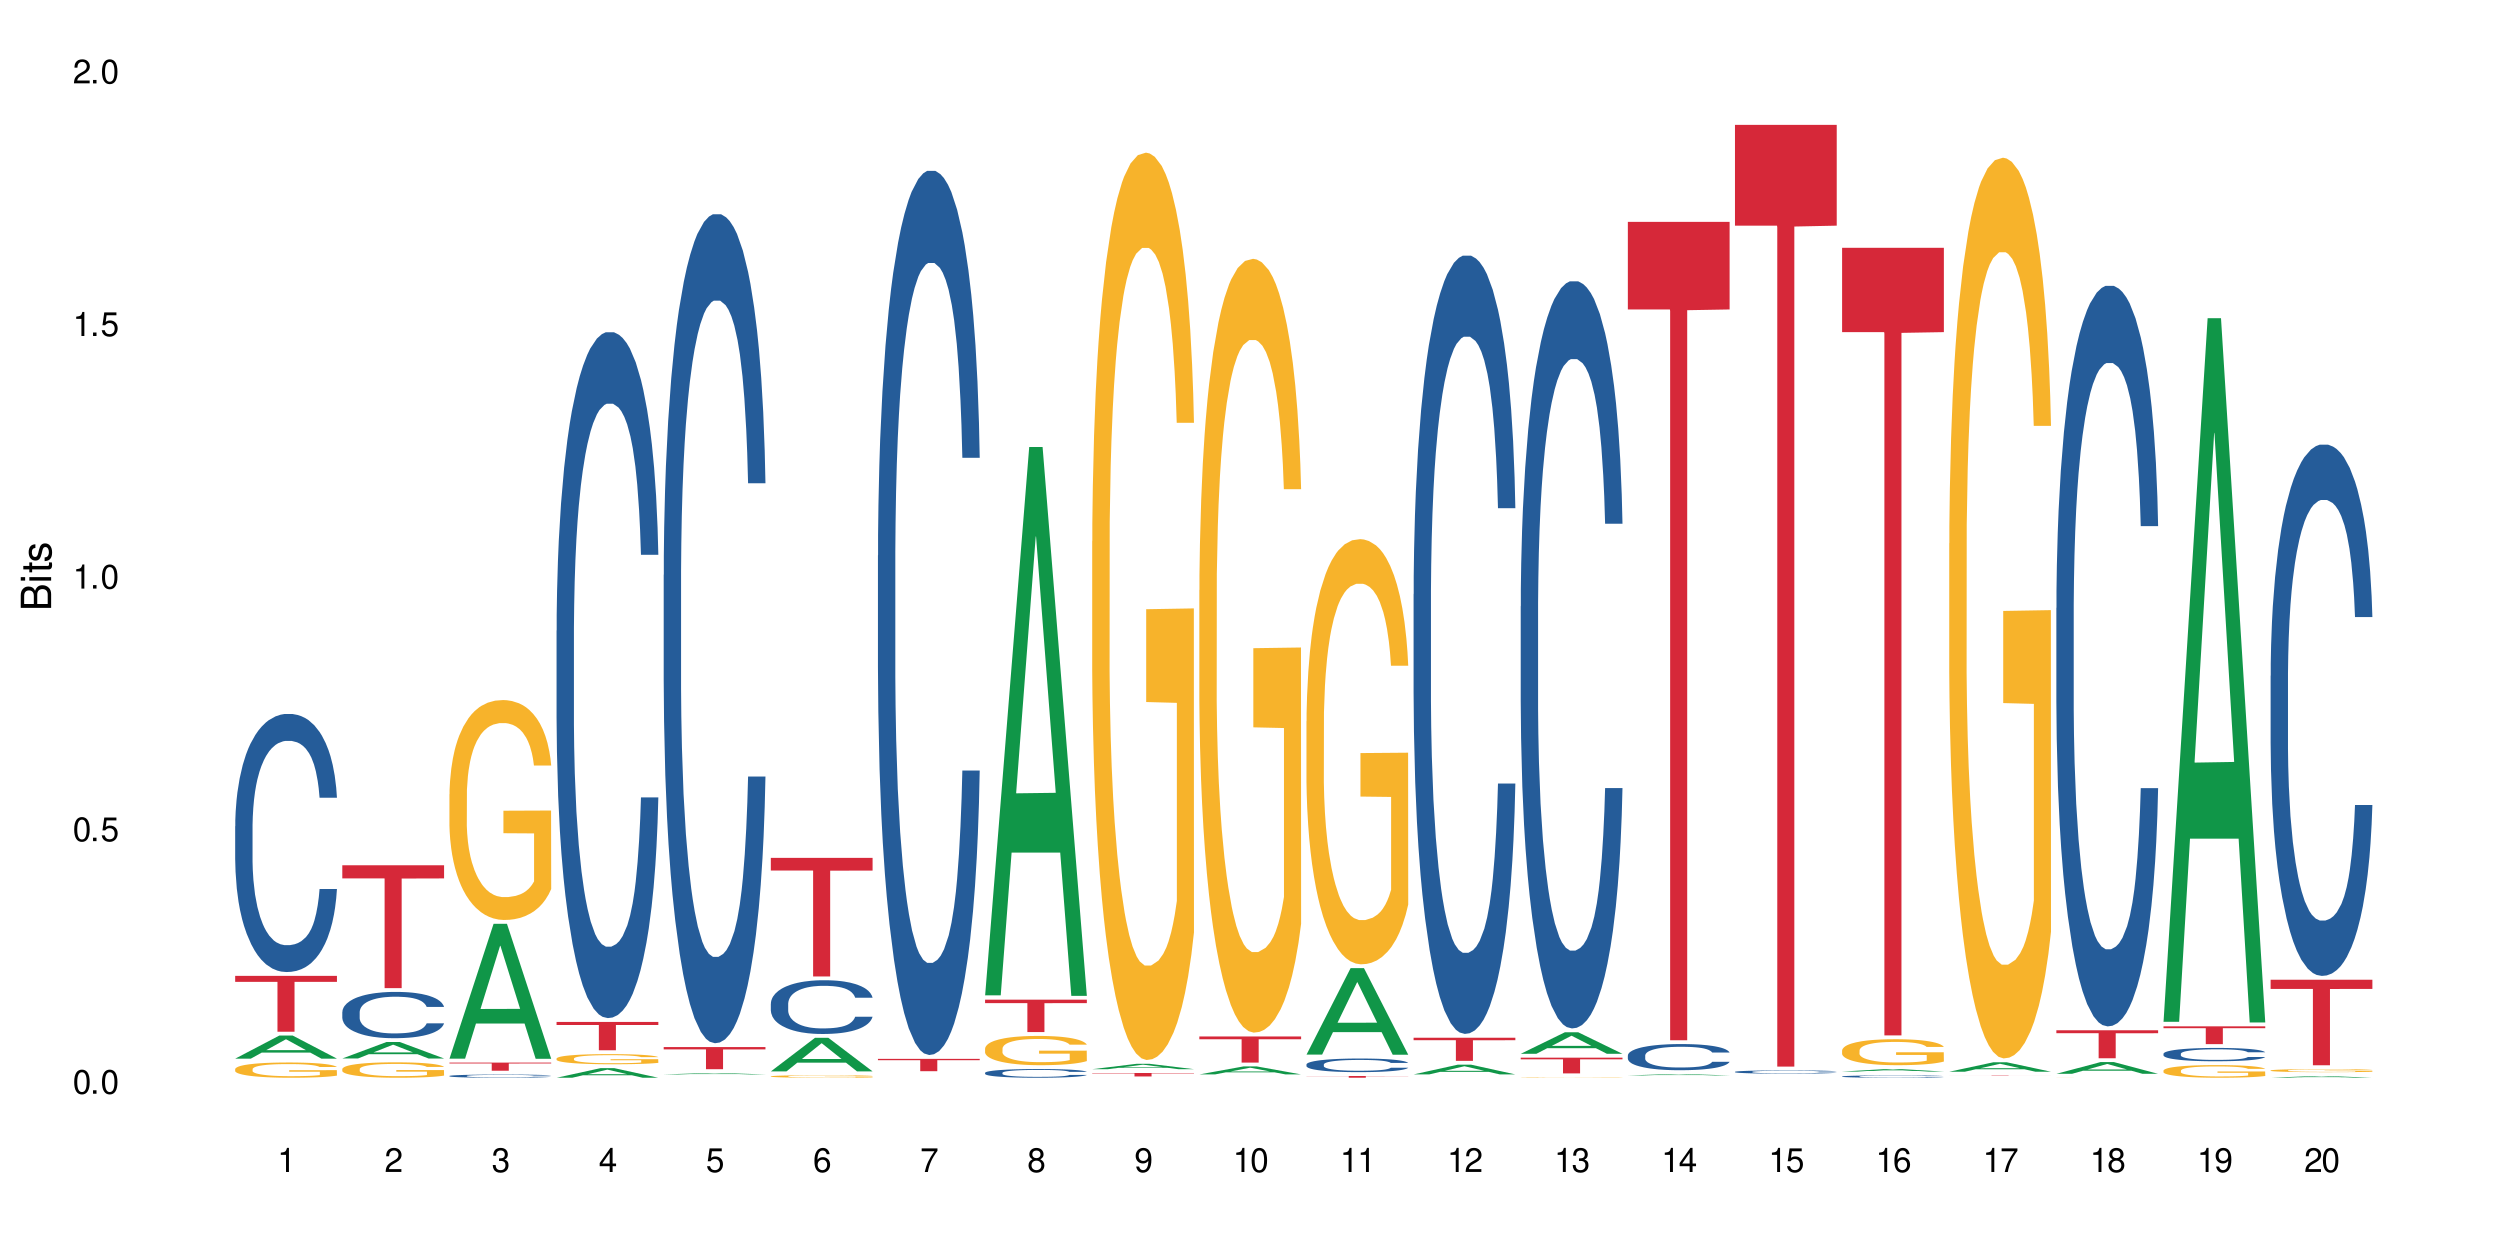 <?xml version="1.0" encoding="UTF-8"?>
<svg xmlns="http://www.w3.org/2000/svg" xmlns:xlink="http://www.w3.org/1999/xlink" width="720" height="360" viewBox="0 0 720 360">
<defs>
<g>
<g id="glyph-0-0">
</g>
<g id="glyph-0-1">
<path d="M 2.641 -6.938 C 2 -6.938 1.422 -6.656 1.078 -6.172 C 0.641 -5.562 0.406 -4.641 0.406 -3.359 C 0.406 -1.016 1.188 0.219 2.641 0.219 C 4.078 0.219 4.859 -1.016 4.859 -3.297 C 4.859 -4.641 4.656 -5.547 4.203 -6.172 C 3.844 -6.656 3.281 -6.938 2.641 -6.938 Z M 2.641 -6.188 C 3.547 -6.188 4 -5.25 4 -3.375 C 4 -1.406 3.562 -0.484 2.625 -0.484 C 1.734 -0.484 1.281 -1.438 1.281 -3.344 C 1.281 -5.25 1.734 -6.188 2.641 -6.188 Z M 2.641 -6.188 "/>
</g>
<g id="glyph-0-2">
<path d="M 1.828 -1 L 0.828 -1 L 0.828 0 L 1.828 0 Z M 1.828 -1 "/>
</g>
<g id="glyph-0-3">
<path d="M 4.562 -6.797 L 1.062 -6.797 L 0.547 -3.094 L 1.328 -3.094 C 1.719 -3.562 2.047 -3.734 2.578 -3.734 C 3.484 -3.734 4.062 -3.109 4.062 -2.094 C 4.062 -1.125 3.484 -0.531 2.578 -0.531 C 1.828 -0.531 1.375 -0.906 1.188 -1.672 L 0.328 -1.672 C 0.453 -1.109 0.547 -0.844 0.75 -0.594 C 1.125 -0.078 1.828 0.219 2.594 0.219 C 3.969 0.219 4.922 -0.781 4.922 -2.219 C 4.922 -3.562 4.031 -4.484 2.719 -4.484 C 2.25 -4.484 1.859 -4.359 1.469 -4.062 L 1.734 -5.969 L 4.562 -5.969 Z M 4.562 -6.797 "/>
</g>
<g id="glyph-0-4">
<path d="M 2.484 -4.938 L 2.484 0 L 3.328 0 L 3.328 -6.938 L 2.766 -6.938 C 2.469 -5.875 2.281 -5.734 0.984 -5.562 L 0.984 -4.938 Z M 2.484 -4.938 "/>
</g>
<g id="glyph-0-5">
<path d="M 4.859 -0.828 L 1.281 -0.828 C 1.359 -1.406 1.672 -1.781 2.5 -2.281 L 3.469 -2.828 C 4.406 -3.344 4.906 -4.062 4.906 -4.906 C 4.906 -5.484 4.672 -6.031 4.266 -6.406 C 3.859 -6.766 3.375 -6.938 2.719 -6.938 C 1.859 -6.938 1.219 -6.625 0.844 -6.031 C 0.609 -5.672 0.5 -5.234 0.484 -4.531 L 1.328 -4.531 C 1.359 -5.016 1.406 -5.281 1.531 -5.516 C 1.75 -5.938 2.188 -6.203 2.703 -6.203 C 3.469 -6.203 4.031 -5.641 4.031 -4.891 C 4.031 -4.344 3.719 -3.859 3.125 -3.516 L 2.234 -3 C 0.812 -2.172 0.406 -1.531 0.328 -0.016 L 4.859 -0.016 Z M 4.859 -0.828 "/>
</g>
<g id="glyph-0-6">
<path d="M 2.125 -3.188 L 2.578 -3.188 C 3.5 -3.188 3.984 -2.766 3.984 -1.922 C 3.984 -1.062 3.469 -0.531 2.594 -0.531 C 1.656 -0.531 1.203 -1 1.156 -2.016 L 0.312 -2.016 C 0.344 -1.453 0.438 -1.094 0.609 -0.781 C 0.953 -0.109 1.625 0.219 2.547 0.219 C 3.953 0.219 4.859 -0.625 4.859 -1.938 C 4.859 -2.828 4.516 -3.297 3.703 -3.594 C 4.344 -3.844 4.656 -4.328 4.656 -5.031 C 4.656 -6.219 3.875 -6.938 2.578 -6.938 C 1.203 -6.938 0.484 -6.172 0.453 -4.703 L 1.297 -4.703 C 1.312 -5.125 1.344 -5.359 1.453 -5.578 C 1.641 -5.969 2.062 -6.203 2.594 -6.203 C 3.344 -6.203 3.797 -5.75 3.797 -5 C 3.797 -4.516 3.609 -4.219 3.25 -4.047 C 3.016 -3.953 2.703 -3.922 2.125 -3.906 Z M 2.125 -3.188 "/>
</g>
<g id="glyph-0-7">
<path d="M 3.141 -1.672 L 3.141 0 L 3.984 0 L 3.984 -1.672 L 4.984 -1.672 L 4.984 -2.438 L 3.984 -2.438 L 3.984 -6.938 L 3.359 -6.938 L 0.266 -2.578 L 0.266 -1.672 Z M 3.141 -2.438 L 1 -2.438 L 3.141 -5.5 Z M 3.141 -2.438 "/>
</g>
<g id="glyph-0-8">
<path d="M 4.781 -5.125 C 4.609 -6.266 3.891 -6.938 2.844 -6.938 C 2.094 -6.938 1.422 -6.578 1.031 -5.953 C 0.594 -5.266 0.406 -4.422 0.406 -3.172 C 0.406 -2 0.578 -1.25 0.984 -0.641 C 1.359 -0.078 1.953 0.219 2.703 0.219 C 3.984 0.219 4.922 -0.75 4.922 -2.094 C 4.922 -3.375 4.062 -4.281 2.844 -4.281 C 2.172 -4.281 1.641 -4.031 1.281 -3.516 C 1.281 -5.234 1.828 -6.188 2.797 -6.188 C 3.391 -6.188 3.797 -5.797 3.938 -5.125 Z M 2.734 -3.531 C 3.547 -3.531 4.062 -2.953 4.062 -2.031 C 4.062 -1.156 3.484 -0.531 2.703 -0.531 C 1.922 -0.531 1.328 -1.188 1.328 -2.078 C 1.328 -2.938 1.906 -3.531 2.734 -3.531 Z M 2.734 -3.531 "/>
</g>
<g id="glyph-0-9">
<path d="M 4.984 -6.797 L 0.438 -6.797 L 0.438 -5.969 L 4.109 -5.969 C 2.5 -3.656 1.828 -2.234 1.328 0 L 2.219 0 C 2.594 -2.172 3.453 -4.047 4.984 -6.094 Z M 4.984 -6.797 "/>
</g>
<g id="glyph-0-10">
<path d="M 3.75 -3.656 C 4.469 -4.094 4.688 -4.438 4.688 -5.078 C 4.688 -6.172 3.844 -6.938 2.641 -6.938 C 1.438 -6.938 0.594 -6.172 0.594 -5.094 C 0.594 -4.438 0.812 -4.094 1.516 -3.656 C 0.734 -3.266 0.359 -2.703 0.359 -1.922 C 0.359 -0.656 1.281 0.219 2.641 0.219 C 3.984 0.219 4.922 -0.656 4.922 -1.922 C 4.922 -2.703 4.531 -3.266 3.75 -3.656 Z M 2.641 -6.188 C 3.359 -6.188 3.812 -5.75 3.812 -5.062 C 3.812 -4.406 3.344 -3.984 2.641 -3.984 C 1.922 -3.984 1.453 -4.406 1.453 -5.078 C 1.453 -5.75 1.922 -6.188 2.641 -6.188 Z M 2.641 -3.266 C 3.484 -3.266 4.062 -2.719 4.062 -1.906 C 4.062 -1.078 3.484 -0.531 2.625 -0.531 C 1.797 -0.531 1.219 -1.094 1.219 -1.906 C 1.219 -2.719 1.781 -3.266 2.641 -3.266 Z M 2.641 -3.266 "/>
</g>
<g id="glyph-0-11">
<path d="M 0.516 -1.578 C 0.672 -0.453 1.406 0.219 2.438 0.219 C 3.188 0.219 3.859 -0.141 4.266 -0.766 C 4.688 -1.453 4.891 -2.297 4.891 -3.547 C 4.891 -4.719 4.703 -5.453 4.312 -6.078 C 3.938 -6.641 3.344 -6.938 2.594 -6.938 C 1.297 -6.938 0.359 -5.969 0.359 -4.625 C 0.359 -3.344 1.234 -2.453 2.453 -2.453 C 3.094 -2.453 3.578 -2.672 4.016 -3.203 C 4 -1.484 3.469 -0.531 2.5 -0.531 C 1.906 -0.531 1.484 -0.906 1.359 -1.578 Z M 2.578 -6.203 C 3.375 -6.203 3.969 -5.531 3.969 -4.641 C 3.969 -3.797 3.391 -3.188 2.547 -3.188 C 1.734 -3.188 1.234 -3.766 1.234 -4.688 C 1.234 -5.562 1.797 -6.203 2.578 -6.203 Z M 2.578 -6.203 "/>
</g>
<g id="glyph-1-0">
</g>
<g id="glyph-1-1">
<path d="M 0 -0.953 L 0 -4.891 C 0 -5.719 -0.234 -6.344 -0.734 -6.797 C -1.188 -7.234 -1.812 -7.469 -2.5 -7.469 C -3.547 -7.469 -4.188 -7 -4.625 -5.875 C -4.984 -6.688 -5.625 -7.094 -6.531 -7.094 C -7.172 -7.094 -7.734 -6.859 -8.141 -6.391 C -8.562 -5.922 -8.75 -5.344 -8.75 -4.5 L -8.75 -0.953 Z M -4.984 -2.062 L -7.766 -2.062 L -7.766 -4.219 C -7.766 -4.844 -7.688 -5.203 -7.453 -5.5 C -7.219 -5.812 -6.859 -5.969 -6.375 -5.969 C -5.891 -5.969 -5.531 -5.812 -5.297 -5.5 C -5.062 -5.203 -4.984 -4.844 -4.984 -4.219 Z M -0.984 -2.062 L -4 -2.062 L -4 -4.781 C -4 -5.766 -3.438 -6.359 -2.484 -6.359 C -1.547 -6.359 -0.984 -5.766 -0.984 -4.781 Z M -0.984 -2.062 "/>
</g>
<g id="glyph-1-2">
<path d="M -6.281 -1.797 L -6.281 -0.797 L 0 -0.797 L 0 -1.797 Z M -8.75 -1.797 L -8.75 -0.797 L -7.484 -0.797 L -7.484 -1.797 Z M -8.75 -1.797 "/>
</g>
<g id="glyph-1-3">
<path d="M -6.281 -3.047 L -6.281 -2.016 L -8.016 -2.016 L -8.016 -1.016 L -6.281 -1.016 L -6.281 -0.172 L -5.469 -0.172 L -5.469 -1.016 L -0.719 -1.016 C -0.078 -1.016 0.281 -1.453 0.281 -2.234 C 0.281 -2.5 0.25 -2.719 0.188 -3.047 L -0.641 -3.047 C -0.609 -2.906 -0.594 -2.766 -0.594 -2.562 C -0.594 -2.141 -0.719 -2.016 -1.156 -2.016 L -5.469 -2.016 L -5.469 -3.047 Z M -6.281 -3.047 "/>
</g>
<g id="glyph-1-4">
<path d="M -4.531 -5.25 C -5.766 -5.25 -6.469 -4.422 -6.469 -2.969 C -6.469 -1.516 -5.719 -0.562 -4.547 -0.562 C -3.562 -0.562 -3.094 -1.062 -2.734 -2.562 L -2.516 -3.484 C -2.344 -4.188 -2.094 -4.469 -1.641 -4.469 C -1.047 -4.469 -0.641 -3.875 -0.641 -3 C -0.641 -2.453 -0.797 -2 -1.062 -1.75 C -1.25 -1.594 -1.422 -1.531 -1.875 -1.469 L -1.875 -0.406 C -0.422 -0.453 0.281 -1.266 0.281 -2.922 C 0.281 -4.5 -0.5 -5.516 -1.719 -5.516 C -2.656 -5.516 -3.172 -4.984 -3.469 -3.734 L -3.703 -2.766 C -3.891 -1.953 -4.156 -1.609 -4.594 -1.609 C -5.188 -1.609 -5.547 -2.125 -5.547 -2.938 C -5.547 -3.75 -5.203 -4.172 -4.531 -4.203 Z M -4.531 -5.25 "/>
</g>
</g>
</defs>
<rect x="-72" y="-36" width="864" height="432" fill="rgb(100%, 100%, 100%)" fill-opacity="1"/>
<path fill-rule="nonzero" fill="rgb(6.275%, 58.824%, 28.235%)" fill-opacity="1" d="M 67.73 304.891 L 67.762 304.883 L 80.445 298.238 L 84.297 298.238 L 97.043 304.895 L 92.562 304.895 L 89.371 303.156 L 75.371 303.156 L 72.238 304.891 L 67.73 304.891 L 76.719 302.438 L 88.086 302.434 L 82.418 299.324 L 82.355 299.32 L 82.293 299.336 L 76.688 302.434 L 76.719 302.438 Z M 67.73 304.891 "/>
<path fill-rule="nonzero" fill="rgb(14.51%, 36.078%, 60%)" fill-opacity="1" d="M 67.73 237.969 L 67.766 237.902 L 67.766 236.273 L 67.875 233.691 L 68.125 230.43 L 68.375 228.188 L 69.02 224.18 L 69.91 220.309 L 70.84 217.32 L 71.52 215.555 L 72.129 214.195 L 73.523 211.684 L 74.414 210.391 L 75.379 209.238 L 76.559 208.082 L 77.418 207.402 L 79.348 206.316 L 80.777 205.84 L 81.887 205.637 L 84.281 205.637 L 85.711 205.91 L 86.746 206.25 L 87.891 206.793 L 88.855 207.402 L 90.535 208.898 L 92.035 210.801 L 92.715 211.887 L 93.789 213.992 L 94.609 216.031 L 95.184 217.797 L 95.824 220.309 L 96.398 223.367 L 96.828 226.832 L 97.043 229.75 L 92.035 229.75 L 91.785 227.035 L 91.5 224.93 L 90.965 222.145 L 90.43 220.172 L 89.68 218.203 L 89 216.914 L 88.07 215.621 L 87.246 214.809 L 86.391 214.195 L 85.566 213.789 L 83.996 213.383 L 82.172 213.383 L 81.492 213.516 L 80.098 214.059 L 79.348 214.535 L 78.277 215.488 L 77.523 216.371 L 76.633 217.727 L 76.023 218.883 L 75.273 220.648 L 74.738 222.211 L 74.129 224.453 L 73.773 226.152 L 73.449 228.055 L 73.164 230.293 L 72.949 232.672 L 72.805 235.184 L 72.734 237.629 L 72.734 248.16 L 72.805 250.605 L 72.984 253.457 L 73.449 257.602 L 74.129 261.199 L 74.914 264.055 L 75.668 266.09 L 76.094 267.043 L 76.668 268.129 L 77.562 269.488 L 78.848 270.848 L 79.598 271.391 L 80.742 271.934 L 81.922 272.203 L 83.496 272.203 L 84.887 271.934 L 85.816 271.594 L 86.781 271.051 L 88.105 269.895 L 88.926 268.809 L 89.641 267.52 L 90.18 266.227 L 90.535 265.141 L 91.07 263.035 L 91.5 260.727 L 91.824 258.348 L 92.035 256.039 L 97.043 256.039 L 96.828 258.754 L 96.504 261.406 L 96.184 263.375 L 95.684 265.75 L 95.109 267.855 L 94.289 270.234 L 93.609 271.797 L 92.715 273.496 L 91.895 274.785 L 91 275.941 L 89.68 277.301 L 88.82 277.977 L 87.891 278.59 L 86.781 279.133 L 85.387 279.609 L 83.887 279.879 L 82.492 279.949 L 80.992 279.812 L 79.883 279.539 L 78.418 278.93 L 76.594 277.707 L 75.273 276.414 L 74.238 275.125 L 73.344 273.766 L 72.344 271.934 L 71.055 268.945 L 70.27 266.633 L 69.734 264.734 L 69.125 262.082 L 68.695 259.707 L 68.195 255.902 L 67.84 251.078 L 67.73 247.344 Z M 67.73 237.969 "/>
<path fill-rule="nonzero" fill="rgb(96.863%, 70.196%, 16.863%)" fill-opacity="1" d="M 67.73 307.879 L 67.766 307.875 L 67.766 307.797 L 67.91 307.617 L 68.266 307.367 L 68.73 307.16 L 69.23 307 L 69.555 306.918 L 70.09 306.797 L 70.555 306.707 L 71.734 306.527 L 73.234 306.359 L 74.059 306.285 L 74.988 306.219 L 76.309 306.141 L 76.918 306.113 L 78.777 306.051 L 80.887 306.008 L 83.207 305.996 L 84.281 306 L 85.746 306.016 L 87.746 306.062 L 88.891 306.102 L 89.785 306.141 L 90.715 306.195 L 91.859 306.273 L 92.93 306.371 L 93.789 306.469 L 94.645 306.586 L 95.359 306.715 L 95.969 306.855 L 96.504 307.023 L 96.828 307.164 L 97.043 307.305 L 92.074 307.305 L 91.785 307.164 L 91.465 307.059 L 90.93 306.926 L 90.395 306.828 L 89.855 306.754 L 88.855 306.648 L 87.996 306.582 L 86.926 306.527 L 85.891 306.492 L 84.711 306.469 L 83.996 306.461 L 82.102 306.461 L 80.383 306.488 L 79.383 306.52 L 78.668 306.551 L 77.668 306.613 L 77.059 306.66 L 76.703 306.691 L 75.629 306.816 L 74.914 306.93 L 74.523 307.004 L 74.023 307.125 L 73.664 307.234 L 73.27 307.395 L 73.059 307.516 L 72.77 307.789 L 72.734 308.512 L 72.844 308.664 L 73.059 308.828 L 73.344 308.973 L 73.773 309.125 L 74.199 309.242 L 74.953 309.398 L 75.594 309.504 L 76.094 309.57 L 77.059 309.68 L 77.453 309.715 L 78.383 309.789 L 79.348 309.844 L 80.527 309.891 L 81.422 309.918 L 82.852 309.938 L 84.672 309.938 L 86.82 309.914 L 88.176 309.879 L 89.105 309.848 L 89.715 309.82 L 90.465 309.777 L 91 309.734 L 91.5 309.691 L 92.109 309.625 L 92.109 308.664 L 83.281 308.66 L 83.281 308.211 L 97.004 308.207 L 97.043 309.777 L 96.289 309.883 L 95.359 309.988 L 94.469 310.07 L 93.539 310.137 L 92.215 310.215 L 91.145 310.262 L 89.5 310.316 L 87.996 310.355 L 86.426 310.379 L 85.031 310.391 L 83.387 310.395 L 81.922 310.387 L 80.348 310.363 L 79.098 310.328 L 77.953 310.289 L 76.809 310.238 L 75.379 310.152 L 74.449 310.086 L 73.484 310 L 72.52 309.898 L 71.664 309.793 L 71.09 309.707 L 70.52 309.609 L 69.91 309.492 L 69.34 309.355 L 68.91 309.23 L 68.516 309.09 L 68.23 308.957 L 67.945 308.777 L 67.801 308.633 L 67.73 308.508 Z M 67.73 307.879 "/>
<path fill-rule="nonzero" fill="rgb(83.922%, 15.686%, 22.353%)" fill-opacity="1" d="M 67.73 281.051 L 97.043 281.051 L 97.043 282.773 L 84.824 282.785 L 84.824 297.137 L 79.91 297.137 L 79.91 282.801 L 79.84 282.773 L 67.73 282.773 Z M 67.73 281.051 "/>
<path fill-rule="nonzero" fill="rgb(6.275%, 58.824%, 28.235%)" fill-opacity="1" d="M 98.582 304.844 L 98.613 304.836 L 111.297 300.105 L 115.148 300.105 L 127.895 304.848 L 123.418 304.848 L 120.223 303.609 L 106.223 303.609 L 103.094 304.844 L 98.582 304.844 L 107.57 303.098 L 118.938 303.094 L 113.27 300.883 L 113.207 300.875 L 113.145 300.891 L 107.539 303.094 L 107.57 303.098 Z M 98.582 304.844 "/>
<path fill-rule="nonzero" fill="rgb(14.51%, 36.078%, 60%)" fill-opacity="1" d="M 98.582 291.477 L 98.621 291.465 L 98.621 291.172 L 98.727 290.707 L 98.977 290.125 L 99.227 289.723 L 99.871 289.004 L 100.766 288.309 L 101.695 287.773 L 102.371 287.457 L 102.98 287.211 L 104.375 286.762 L 105.27 286.531 L 106.234 286.324 L 107.414 286.117 L 108.27 285.996 L 110.199 285.801 L 111.629 285.715 L 112.738 285.676 L 115.133 285.676 L 116.562 285.727 L 117.602 285.785 L 118.742 285.883 L 119.707 285.996 L 121.391 286.262 L 122.891 286.602 L 123.57 286.797 L 124.641 287.176 L 125.465 287.543 L 126.035 287.859 L 126.68 288.309 L 127.25 288.855 L 127.68 289.477 L 127.895 290.004 L 122.891 290.004 L 122.641 289.516 L 122.355 289.137 L 121.816 288.637 L 121.281 288.285 L 120.531 287.93 L 119.852 287.699 L 118.922 287.469 L 118.102 287.32 L 117.242 287.211 L 116.422 287.141 L 114.848 287.066 L 113.023 287.066 L 112.344 287.09 L 110.953 287.188 L 110.199 287.273 L 109.129 287.445 L 108.379 287.602 L 107.484 287.848 L 106.875 288.055 L 106.125 288.371 L 105.59 288.648 L 104.98 289.051 L 104.625 289.355 L 104.305 289.699 L 104.016 290.098 L 103.801 290.527 L 103.66 290.977 L 103.59 291.414 L 103.59 293.305 L 103.66 293.742 L 103.84 294.254 L 104.305 294.996 L 104.98 295.641 L 105.77 296.152 L 106.52 296.52 L 106.949 296.691 L 107.52 296.887 L 108.414 297.129 L 109.699 297.371 L 110.449 297.469 L 111.594 297.566 L 112.773 297.617 L 114.348 297.617 L 115.742 297.566 L 116.672 297.508 L 117.637 297.41 L 118.957 297.203 L 119.781 297.008 L 120.496 296.773 L 121.031 296.543 L 121.391 296.348 L 121.926 295.973 L 122.355 295.559 L 122.676 295.129 L 122.891 294.715 L 127.895 294.715 L 127.68 295.203 L 127.359 295.68 L 127.035 296.031 L 126.535 296.457 L 125.965 296.836 L 125.141 297.262 L 124.461 297.543 L 123.57 297.848 L 122.746 298.078 L 121.852 298.285 L 120.531 298.531 L 119.672 298.652 L 118.742 298.762 L 117.637 298.859 L 116.242 298.945 L 114.742 298.992 L 113.348 299.004 L 111.844 298.98 L 110.738 298.93 L 109.27 298.82 L 107.449 298.602 L 106.125 298.371 L 105.09 298.141 L 104.195 297.895 L 103.195 297.566 L 101.906 297.031 L 101.121 296.617 L 100.586 296.277 L 99.977 295.801 L 99.551 295.375 L 99.047 294.691 L 98.691 293.828 L 98.582 293.156 Z M 98.582 291.477 "/>
<path fill-rule="nonzero" fill="rgb(96.863%, 70.196%, 16.863%)" fill-opacity="1" d="M 98.582 307.852 L 98.621 307.848 L 98.621 307.766 L 98.762 307.586 L 99.121 307.332 L 99.586 307.125 L 100.086 306.965 L 100.406 306.879 L 100.941 306.758 L 101.406 306.668 L 102.586 306.484 L 104.09 306.312 L 104.91 306.242 L 105.84 306.172 L 107.164 306.094 L 107.77 306.066 L 109.629 306 L 111.738 305.961 L 114.062 305.949 L 115.133 305.953 L 116.598 305.969 L 118.602 306.012 L 119.746 306.055 L 120.637 306.094 L 121.566 306.148 L 122.711 306.23 L 123.785 306.328 L 124.641 306.422 L 125.5 306.547 L 126.215 306.676 L 126.82 306.816 L 127.359 306.988 L 127.68 307.129 L 127.895 307.273 L 122.926 307.273 L 122.641 307.129 L 122.316 307.02 L 121.781 306.887 L 121.246 306.789 L 120.711 306.711 L 119.707 306.605 L 118.852 306.543 L 117.777 306.484 L 116.742 306.449 L 115.562 306.422 L 114.848 306.414 L 112.953 306.414 L 111.238 306.445 L 110.238 306.477 L 109.523 306.508 L 108.52 306.57 L 107.914 306.617 L 107.555 306.652 L 106.484 306.777 L 105.77 306.891 L 105.375 306.969 L 104.875 307.09 L 104.516 307.199 L 104.125 307.363 L 103.91 307.484 L 103.625 307.758 L 103.59 308.488 L 103.695 308.645 L 103.91 308.812 L 104.195 308.957 L 104.625 309.109 L 105.055 309.23 L 105.805 309.387 L 106.449 309.492 L 106.949 309.562 L 107.914 309.672 L 108.305 309.707 L 109.234 309.781 L 110.199 309.84 L 111.379 309.887 L 112.273 309.91 L 113.703 309.93 L 115.527 309.93 L 117.672 309.906 L 119.031 309.875 L 119.957 309.844 L 120.566 309.812 L 121.316 309.77 L 121.852 309.727 L 122.355 309.684 L 122.961 309.613 L 122.961 308.645 L 114.133 308.641 L 114.133 308.188 L 127.859 308.18 L 127.895 309.77 L 127.145 309.879 L 126.215 309.984 L 125.32 310.066 L 124.391 310.133 L 123.07 310.211 L 121.996 310.262 L 120.352 310.316 L 118.852 310.355 L 117.277 310.379 L 115.883 310.391 L 114.238 310.395 L 112.773 310.387 L 111.203 310.363 L 109.949 310.328 L 108.809 310.289 L 107.664 310.234 L 106.234 310.152 L 105.305 310.082 L 104.34 309.996 L 103.375 309.895 L 102.516 309.785 L 101.945 309.699 L 101.371 309.602 L 100.766 309.48 L 100.191 309.344 L 99.762 309.219 L 99.371 309.074 L 99.086 308.941 L 98.797 308.758 L 98.656 308.613 L 98.582 308.484 Z M 98.582 307.852 "/>
<path fill-rule="nonzero" fill="rgb(83.922%, 15.686%, 22.353%)" fill-opacity="1" d="M 98.582 249.199 L 127.895 249.199 L 127.895 252.984 L 115.68 253.02 L 115.68 284.574 L 110.766 284.574 L 110.766 253.051 L 110.691 252.984 L 98.582 252.984 Z M 98.582 249.199 "/>
<path fill-rule="nonzero" fill="rgb(6.275%, 58.824%, 28.235%)" fill-opacity="1" d="M 129.438 304.898 L 129.469 304.859 L 142.152 266.055 L 146.004 266.055 L 158.746 304.934 L 154.27 304.934 L 151.074 294.785 L 137.078 294.785 L 133.945 304.898 L 129.438 304.898 L 138.426 290.586 L 149.793 290.551 L 144.125 272.406 L 144.062 272.371 L 143.996 272.48 L 138.395 290.551 L 138.426 290.586 Z M 129.438 304.898 "/>
<path fill-rule="nonzero" fill="rgb(14.51%, 36.078%, 60%)" fill-opacity="1" d="M 129.438 309.871 L 129.473 309.871 L 129.473 309.852 L 129.578 309.82 L 129.828 309.777 L 130.082 309.75 L 130.723 309.699 L 131.617 309.652 L 132.547 309.617 L 133.227 309.594 L 133.832 309.578 L 135.227 309.547 L 136.121 309.527 L 137.086 309.516 L 138.266 309.5 L 139.125 309.492 L 141.055 309.48 L 142.484 309.473 L 143.59 309.469 L 145.988 309.469 L 147.418 309.473 L 148.453 309.477 L 149.598 309.484 L 150.562 309.492 L 152.242 309.512 L 153.742 309.535 L 154.422 309.547 L 155.496 309.574 L 156.316 309.598 L 156.887 309.621 L 157.531 309.652 L 158.105 309.691 L 158.531 309.734 L 158.746 309.77 L 153.742 309.77 L 153.492 309.734 L 153.207 309.711 L 152.672 309.676 L 152.133 309.652 L 151.383 309.625 L 150.703 309.609 L 149.773 309.594 L 148.953 309.586 L 148.094 309.578 L 147.273 309.57 L 145.699 309.566 L 143.199 309.566 L 141.805 309.574 L 141.055 309.582 L 139.98 309.594 L 139.23 309.605 L 138.336 309.621 L 137.73 309.637 L 136.98 309.656 L 136.441 309.676 L 135.836 309.703 L 135.477 309.727 L 135.156 309.75 L 134.871 309.777 L 134.656 309.805 L 134.512 309.836 L 134.441 309.867 L 134.441 310 L 134.512 310.027 L 134.691 310.066 L 135.156 310.117 L 135.836 310.16 L 136.621 310.195 L 137.371 310.223 L 137.801 310.234 L 138.371 310.246 L 139.266 310.266 L 140.555 310.281 L 141.305 310.289 L 142.449 310.293 L 143.629 310.297 L 145.199 310.297 L 146.594 310.293 L 147.523 310.289 L 148.488 310.285 L 149.812 310.27 L 150.633 310.254 L 151.348 310.238 L 151.883 310.223 L 152.242 310.211 L 152.777 310.184 L 153.207 310.156 L 153.527 310.125 L 153.742 310.098 L 158.746 310.098 L 158.531 310.129 L 158.211 310.164 L 157.891 310.188 L 157.391 310.219 L 156.816 310.242 L 155.996 310.273 L 155.316 310.293 L 154.422 310.312 L 153.602 310.328 L 152.707 310.344 L 151.383 310.359 L 150.527 310.371 L 149.598 310.379 L 148.488 310.383 L 147.094 310.391 L 145.594 310.395 L 144.199 310.395 L 142.699 310.391 L 141.59 310.391 L 140.125 310.383 L 138.301 310.367 L 136.98 310.352 L 135.941 310.336 L 135.047 310.316 L 134.047 310.293 L 132.762 310.258 L 131.977 310.23 L 131.438 310.203 L 130.832 310.172 L 130.402 310.141 L 129.902 310.094 L 129.543 310.035 L 129.438 309.988 Z M 129.438 309.871 "/>
<path fill-rule="nonzero" fill="rgb(96.863%, 70.196%, 16.863%)" fill-opacity="1" d="M 129.438 228.742 L 129.473 228.688 L 129.473 227.527 L 129.617 224.926 L 129.973 221.34 L 130.438 218.391 L 130.938 216.074 L 131.258 214.859 L 131.797 213.125 L 132.262 211.852 L 133.441 209.25 L 134.941 206.82 L 135.762 205.781 L 136.691 204.797 L 138.016 203.695 L 138.625 203.293 L 140.48 202.367 L 142.59 201.789 L 144.914 201.613 L 145.988 201.672 L 147.453 201.902 L 149.453 202.539 L 150.598 203.117 L 151.492 203.695 L 152.422 204.449 L 153.562 205.605 L 154.637 206.996 L 155.496 208.383 L 156.352 210.117 L 157.066 211.969 L 157.676 213.992 L 158.211 216.422 L 158.531 218.449 L 158.746 220.473 L 153.777 220.473 L 153.492 218.449 L 153.172 216.887 L 152.637 214.977 L 152.098 213.59 L 151.562 212.488 L 150.562 210.984 L 149.703 210.059 L 148.633 209.25 L 147.594 208.73 L 146.414 208.383 L 145.699 208.266 L 143.805 208.266 L 142.09 208.672 L 141.09 209.133 L 140.375 209.598 L 139.375 210.465 L 138.766 211.16 L 138.41 211.621 L 137.336 213.414 L 136.621 215.035 L 136.227 216.133 L 135.727 217.867 L 135.371 219.43 L 134.977 221.746 L 134.762 223.48 L 134.477 227.414 L 134.441 237.824 L 134.547 240.023 L 134.762 242.395 L 135.047 244.477 L 135.477 246.676 L 135.906 248.352 L 136.656 250.609 L 137.301 252.113 L 137.801 253.098 L 138.766 254.656 L 139.16 255.18 L 140.09 256.219 L 141.055 257.031 L 142.234 257.723 L 143.125 258.07 L 144.555 258.359 L 146.379 258.359 L 148.523 258.012 L 149.883 257.551 L 150.812 257.086 L 151.418 256.684 L 152.172 256.047 L 152.707 255.469 L 153.207 254.832 L 153.812 253.848 L 153.812 240.023 L 144.984 239.965 L 144.984 233.488 L 158.711 233.43 L 158.746 256.047 L 157.996 257.609 L 157.066 259.113 L 156.172 260.27 L 155.242 261.254 L 153.922 262.352 L 152.848 263.047 L 151.203 263.855 L 149.703 264.375 L 148.133 264.723 L 146.738 264.895 L 145.094 264.953 L 143.629 264.84 L 142.055 264.492 L 140.805 264.027 L 139.66 263.449 L 138.516 262.699 L 137.086 261.484 L 136.156 260.5 L 135.191 259.285 L 134.227 257.84 L 133.367 256.277 L 132.797 255.062 L 132.227 253.676 L 131.617 251.938 L 131.047 249.973 L 130.617 248.18 L 130.223 246.156 L 129.938 244.246 L 129.652 241.645 L 129.508 239.559 L 129.438 237.766 Z M 129.438 228.742 "/>
<path fill-rule="nonzero" fill="rgb(83.922%, 15.686%, 22.353%)" fill-opacity="1" d="M 129.438 306.035 L 158.746 306.035 L 158.746 306.285 L 146.531 306.289 L 146.531 308.367 L 141.617 308.367 L 141.617 306.289 L 141.547 306.285 L 129.438 306.285 Z M 129.438 306.035 "/>
<path fill-rule="nonzero" fill="rgb(6.275%, 58.824%, 28.235%)" fill-opacity="1" d="M 160.289 310.391 L 160.32 310.391 L 173.004 307.613 L 176.855 307.613 L 189.602 310.395 L 185.121 310.395 L 181.93 309.668 L 167.93 309.668 L 164.801 310.391 L 160.289 310.391 L 169.277 309.367 L 180.645 309.367 L 174.977 308.066 L 174.914 308.066 L 174.852 308.074 L 169.246 309.367 L 169.277 309.367 Z M 160.289 310.391 "/>
<path fill-rule="nonzero" fill="rgb(14.51%, 36.078%, 60%)" fill-opacity="1" d="M 160.289 181.637 L 160.324 181.457 L 160.324 177.121 L 160.434 170.262 L 160.684 161.594 L 160.934 155.637 L 161.578 144.984 L 162.469 134.691 L 163.398 126.75 L 164.078 122.055 L 164.688 118.445 L 166.082 111.762 L 166.973 108.332 L 167.938 105.262 L 169.117 102.195 L 169.977 100.387 L 171.906 97.5 L 173.336 96.234 L 174.445 95.695 L 176.84 95.695 L 178.27 96.418 L 179.305 97.32 L 180.449 98.762 L 181.414 100.387 L 183.094 104.359 L 184.598 109.418 L 185.273 112.305 L 186.348 117.902 L 187.168 123.316 L 187.742 128.012 L 188.383 134.691 L 188.957 142.816 L 189.387 152.027 L 189.602 159.789 L 184.598 159.789 L 184.344 152.566 L 184.059 146.969 L 183.523 139.566 L 182.988 134.332 L 182.238 129.098 L 181.559 125.664 L 180.629 122.234 L 179.805 120.07 L 178.949 118.445 L 178.125 117.359 L 176.555 116.277 L 174.73 116.277 L 174.051 116.637 L 172.656 118.082 L 171.906 119.348 L 170.836 121.875 L 170.082 124.223 L 169.191 127.832 L 168.582 130.902 L 167.832 135.598 L 167.297 139.75 L 166.688 145.707 L 166.332 150.219 L 166.008 155.277 L 165.723 161.234 L 165.508 167.555 L 165.367 174.234 L 165.293 180.734 L 165.293 208.719 L 165.367 215.219 L 165.543 222.801 L 166.008 233.816 L 166.688 243.383 L 167.473 250.969 L 168.227 256.383 L 168.652 258.91 L 169.227 261.801 L 170.121 265.41 L 171.406 269.023 L 172.156 270.465 L 173.301 271.91 L 174.48 272.633 L 176.055 272.633 L 177.445 271.91 L 178.375 271.008 L 179.34 269.562 L 180.664 266.492 L 181.484 263.605 L 182.199 260.176 L 182.738 256.746 L 183.094 253.855 L 183.629 248.258 L 184.059 242.121 L 184.383 235.801 L 184.598 229.66 L 189.602 229.66 L 189.387 236.883 L 189.062 243.926 L 188.742 249.16 L 188.242 255.48 L 187.668 261.078 L 186.848 267.398 L 186.168 271.551 L 185.273 276.062 L 184.453 279.492 L 183.559 282.562 L 182.238 286.176 L 181.379 287.98 L 180.449 289.605 L 179.34 291.047 L 177.949 292.312 L 176.445 293.035 L 175.051 293.215 L 173.551 292.855 L 172.441 292.133 L 170.977 290.508 L 169.152 287.258 L 167.832 283.828 L 166.797 280.395 L 165.902 276.785 L 164.902 271.91 L 163.613 263.965 L 162.828 257.828 L 162.293 252.773 L 161.684 245.73 L 161.254 239.41 L 160.754 229.301 L 160.398 216.48 L 160.289 206.551 Z M 160.289 181.637 "/>
<path fill-rule="nonzero" fill="rgb(96.863%, 70.196%, 16.863%)" fill-opacity="1" d="M 160.289 304.84 L 160.324 304.836 L 160.324 304.785 L 160.469 304.664 L 160.824 304.496 L 161.289 304.359 L 161.789 304.254 L 162.113 304.199 L 162.648 304.117 L 163.113 304.059 L 164.293 303.938 L 165.793 303.828 L 166.617 303.777 L 167.547 303.734 L 168.867 303.684 L 169.477 303.664 L 171.336 303.621 L 173.445 303.594 L 175.766 303.586 L 176.84 303.59 L 178.305 303.602 L 180.305 303.629 L 181.449 303.656 L 182.344 303.684 L 183.273 303.719 L 184.418 303.77 L 185.488 303.836 L 186.348 303.898 L 187.207 303.98 L 187.922 304.066 L 188.527 304.156 L 189.062 304.27 L 189.387 304.363 L 189.602 304.457 L 184.633 304.457 L 184.344 304.363 L 184.023 304.293 L 183.488 304.203 L 182.953 304.141 L 182.414 304.09 L 181.414 304.02 L 180.559 303.977 L 179.484 303.938 L 178.449 303.914 L 177.27 303.898 L 176.555 303.895 L 174.66 303.895 L 172.941 303.914 L 171.941 303.934 L 171.227 303.953 L 170.227 303.996 L 169.617 304.027 L 169.262 304.047 L 168.188 304.133 L 167.473 304.207 L 167.082 304.258 L 166.582 304.336 L 166.223 304.41 L 165.828 304.516 L 165.617 304.598 L 165.328 304.777 L 165.293 305.258 L 165.402 305.359 L 165.617 305.469 L 165.902 305.566 L 166.332 305.668 L 166.758 305.746 L 167.512 305.848 L 168.152 305.918 L 168.652 305.965 L 169.617 306.035 L 170.012 306.059 L 170.941 306.109 L 171.906 306.145 L 173.086 306.18 L 173.98 306.195 L 175.41 306.207 L 177.234 306.207 L 179.379 306.191 L 180.734 306.172 L 181.664 306.148 L 182.273 306.129 L 183.023 306.102 L 183.559 306.074 L 184.059 306.043 L 184.668 306 L 184.668 305.359 L 175.84 305.359 L 175.84 305.059 L 189.562 305.055 L 189.602 306.102 L 188.848 306.172 L 187.922 306.242 L 187.027 306.297 L 186.098 306.34 L 184.773 306.391 L 183.703 306.422 L 182.059 306.461 L 180.559 306.484 L 178.984 306.5 L 177.59 306.508 L 175.945 306.512 L 174.48 306.508 L 172.906 306.492 L 171.656 306.469 L 170.512 306.441 L 169.367 306.406 L 167.938 306.352 L 167.008 306.305 L 166.043 306.25 L 165.078 306.184 L 164.223 306.109 L 163.648 306.055 L 163.078 305.992 L 162.469 305.91 L 161.898 305.82 L 161.469 305.738 L 161.074 305.645 L 160.789 305.555 L 160.504 305.434 L 160.359 305.34 L 160.289 305.258 Z M 160.289 304.84 "/>
<path fill-rule="nonzero" fill="rgb(83.922%, 15.686%, 22.353%)" fill-opacity="1" d="M 160.289 294.316 L 189.602 294.316 L 189.602 295.191 L 177.383 295.199 L 177.383 302.484 L 172.469 302.484 L 172.469 295.207 L 172.398 295.191 L 160.289 295.191 Z M 160.289 294.316 "/>
<path fill-rule="nonzero" fill="rgb(6.275%, 58.824%, 28.235%)" fill-opacity="1" d="M 191.145 309.438 L 191.176 309.438 L 203.855 309.023 L 207.707 309.023 L 220.453 309.438 L 215.977 309.438 L 212.781 309.332 L 198.785 309.332 L 195.652 309.438 L 191.145 309.438 L 200.129 309.285 L 211.496 309.285 L 205.828 309.094 L 205.703 309.094 L 200.098 309.285 L 200.129 309.285 Z M 191.145 309.438 "/>
<path fill-rule="nonzero" fill="rgb(14.51%, 36.078%, 60%)" fill-opacity="1" d="M 191.145 165.59 L 191.18 165.371 L 191.18 160.133 L 191.285 151.84 L 191.535 141.367 L 191.785 134.164 L 192.43 121.289 L 193.324 108.852 L 194.254 99.25 L 194.93 93.574 L 195.539 89.211 L 196.934 81.137 L 197.828 76.988 L 198.793 73.281 L 199.973 69.57 L 200.828 67.387 L 202.758 63.895 L 204.188 62.367 L 205.297 61.715 L 207.691 61.715 L 209.121 62.586 L 210.16 63.68 L 211.301 65.426 L 212.266 67.387 L 213.949 72.188 L 215.449 78.301 L 216.129 81.789 L 217.199 88.555 L 218.023 95.102 L 218.594 100.777 L 219.238 108.852 L 219.809 118.672 L 220.238 129.801 L 220.453 139.184 L 215.449 139.184 L 215.199 130.453 L 214.914 123.691 L 214.375 114.742 L 213.84 108.414 L 213.09 102.086 L 212.41 97.938 L 211.48 93.793 L 210.66 91.176 L 209.801 89.211 L 208.98 87.902 L 207.406 86.59 L 205.582 86.59 L 204.902 87.027 L 203.512 88.773 L 202.758 90.301 L 201.688 93.355 L 200.938 96.195 L 200.043 100.559 L 199.434 104.27 L 198.684 109.941 L 198.148 114.961 L 197.539 122.164 L 197.184 127.617 L 196.863 133.727 L 196.574 140.93 L 196.359 148.566 L 196.219 156.641 L 196.148 164.5 L 196.148 198.324 L 196.219 206.18 L 196.398 215.344 L 196.863 228.656 L 197.539 240.223 L 198.328 249.387 L 199.078 255.934 L 199.508 258.988 L 200.078 262.48 L 200.973 266.844 L 202.258 271.211 L 203.008 272.957 L 204.152 274.703 L 205.332 275.574 L 206.906 275.574 L 208.301 274.703 L 209.23 273.609 L 210.195 271.863 L 211.516 268.156 L 212.34 264.664 L 213.055 260.516 L 213.59 256.371 L 213.949 252.879 L 214.484 246.113 L 214.914 238.695 L 215.234 231.059 L 215.449 223.637 L 220.453 223.637 L 220.238 232.367 L 219.918 240.875 L 219.594 247.207 L 219.094 254.844 L 218.523 261.609 L 217.699 269.246 L 217.02 274.266 L 216.129 279.723 L 215.305 283.867 L 214.414 287.578 L 213.09 291.941 L 212.23 294.125 L 211.301 296.086 L 210.195 297.832 L 208.801 299.359 L 207.301 300.234 L 205.906 300.453 L 204.402 300.016 L 203.297 299.145 L 201.832 297.18 L 200.008 293.25 L 198.684 289.105 L 197.648 284.957 L 196.754 280.594 L 195.754 274.703 L 194.469 265.102 L 193.68 257.68 L 193.145 251.57 L 192.535 243.059 L 192.109 235.422 L 191.605 223.199 L 191.25 207.707 L 191.145 195.703 Z M 191.145 165.59 "/>
<path fill-rule="nonzero" fill="rgb(83.922%, 15.686%, 22.353%)" fill-opacity="1" d="M 191.145 301.555 L 220.453 301.555 L 220.453 302.234 L 208.238 302.242 L 208.238 307.922 L 203.324 307.922 L 203.324 302.25 L 203.25 302.234 L 191.145 302.234 Z M 191.145 301.555 "/>
<path fill-rule="nonzero" fill="rgb(6.275%, 58.824%, 28.235%)" fill-opacity="1" d="M 221.996 308.559 L 222.027 308.551 L 234.711 298.891 L 238.562 298.891 L 251.305 308.57 L 246.828 308.57 L 243.633 306.043 L 229.637 306.043 L 226.504 308.559 L 221.996 308.559 L 230.984 304.996 L 242.352 304.988 L 236.684 300.473 L 236.621 300.465 L 236.559 300.492 L 230.953 304.988 L 230.984 304.996 Z M 221.996 308.559 "/>
<path fill-rule="nonzero" fill="rgb(14.51%, 36.078%, 60%)" fill-opacity="1" d="M 221.996 289.051 L 222.031 289.035 L 222.031 288.695 L 222.137 288.16 L 222.391 287.48 L 222.641 287.012 L 223.281 286.18 L 224.176 285.371 L 225.105 284.75 L 225.785 284.383 L 226.391 284.102 L 227.785 283.578 L 228.68 283.309 L 229.645 283.066 L 230.824 282.828 L 231.684 282.688 L 233.613 282.461 L 235.043 282.359 L 236.148 282.316 L 238.547 282.316 L 239.977 282.375 L 241.012 282.445 L 242.156 282.559 L 243.121 282.688 L 244.801 282.996 L 246.301 283.395 L 246.98 283.617 L 248.055 284.059 L 248.875 284.48 L 249.445 284.848 L 250.09 285.371 L 250.664 286.008 L 251.09 286.73 L 251.305 287.34 L 246.301 287.34 L 246.051 286.773 L 245.766 286.336 L 245.23 285.754 L 244.691 285.344 L 243.941 284.934 L 243.262 284.664 L 242.336 284.398 L 241.512 284.227 L 240.652 284.102 L 239.832 284.016 L 238.258 283.93 L 236.438 283.93 L 235.758 283.957 L 234.363 284.07 L 233.613 284.172 L 232.539 284.367 L 231.789 284.551 L 230.895 284.836 L 230.289 285.074 L 229.539 285.445 L 229 285.77 L 228.395 286.234 L 228.035 286.59 L 227.715 286.984 L 227.43 287.453 L 227.215 287.945 L 227.07 288.469 L 227 288.98 L 227 291.172 L 227.07 291.68 L 227.25 292.273 L 227.715 293.137 L 228.395 293.887 L 229.18 294.48 L 229.93 294.906 L 230.359 295.102 L 230.93 295.328 L 231.824 295.613 L 233.113 295.895 L 233.863 296.008 L 235.008 296.121 L 236.188 296.176 L 237.758 296.176 L 239.152 296.121 L 240.082 296.051 L 241.047 295.938 L 242.371 295.695 L 243.191 295.469 L 243.906 295.203 L 244.441 294.934 L 244.801 294.707 L 245.336 294.27 L 245.766 293.789 L 246.086 293.293 L 246.301 292.812 L 251.305 292.812 L 251.09 293.379 L 250.77 293.93 L 250.449 294.34 L 249.949 294.836 L 249.375 295.273 L 248.555 295.766 L 247.875 296.094 L 246.98 296.445 L 246.16 296.715 L 245.266 296.957 L 243.941 297.238 L 243.086 297.379 L 242.156 297.508 L 241.047 297.621 L 239.652 297.719 L 238.152 297.777 L 236.758 297.789 L 235.258 297.762 L 234.148 297.703 L 232.684 297.578 L 230.859 297.324 L 229.539 297.055 L 228.5 296.785 L 227.605 296.504 L 226.605 296.121 L 225.32 295.5 L 224.535 295.02 L 223.996 294.621 L 223.391 294.07 L 222.961 293.574 L 222.461 292.785 L 222.102 291.777 L 221.996 291 Z M 221.996 289.051 "/>
<path fill-rule="nonzero" fill="rgb(96.863%, 70.196%, 16.863%)" fill-opacity="1" d="M 221.996 309.98 L 222.031 309.98 L 222.031 309.965 L 222.176 309.938 L 222.531 309.895 L 222.996 309.863 L 223.496 309.836 L 223.82 309.82 L 224.355 309.801 L 224.82 309.789 L 226 309.758 L 227.5 309.73 L 228.32 309.719 L 229.25 309.707 L 230.574 309.695 L 231.184 309.691 L 233.039 309.68 L 235.148 309.672 L 238.547 309.672 L 240.012 309.676 L 242.012 309.68 L 243.156 309.688 L 244.051 309.695 L 244.98 309.703 L 246.121 309.715 L 247.195 309.73 L 248.055 309.75 L 248.91 309.77 L 249.625 309.789 L 250.234 309.812 L 250.77 309.84 L 251.09 309.863 L 251.305 309.887 L 246.336 309.887 L 246.051 309.863 L 245.73 309.844 L 245.195 309.824 L 244.656 309.809 L 244.121 309.797 L 243.121 309.777 L 242.262 309.766 L 241.191 309.758 L 240.152 309.754 L 238.973 309.75 L 238.258 309.746 L 236.363 309.746 L 234.648 309.75 L 233.648 309.758 L 232.934 309.762 L 231.934 309.773 L 231.324 309.781 L 230.969 309.785 L 229.895 309.805 L 229.18 309.824 L 228.785 309.836 L 228.285 309.855 L 227.93 309.875 L 227.535 309.902 L 227.32 309.922 L 227.035 309.965 L 227 310.086 L 227.105 310.109 L 227.32 310.137 L 227.605 310.16 L 228.035 310.184 L 228.465 310.203 L 229.215 310.23 L 229.859 310.246 L 230.359 310.258 L 231.324 310.277 L 231.719 310.281 L 232.648 310.293 L 233.613 310.305 L 234.793 310.312 L 235.688 310.316 L 237.117 310.32 L 238.938 310.32 L 241.082 310.316 L 242.441 310.309 L 243.371 310.305 L 243.977 310.301 L 244.73 310.293 L 245.266 310.285 L 245.766 310.277 L 246.375 310.266 L 246.375 310.109 L 237.543 310.109 L 237.543 310.035 L 251.27 310.035 L 251.305 310.293 L 250.555 310.309 L 249.625 310.328 L 248.73 310.34 L 247.805 310.352 L 246.48 310.363 L 245.406 310.371 L 243.766 310.383 L 242.262 310.387 L 240.691 310.391 L 239.297 310.395 L 236.188 310.395 L 234.613 310.391 L 233.363 310.383 L 232.219 310.379 L 231.074 310.367 L 229.645 310.355 L 228.715 310.344 L 226.785 310.312 L 225.926 310.297 L 224.785 310.266 L 224.176 310.246 L 223.605 310.223 L 223.176 310.203 L 222.781 310.18 L 222.496 310.156 L 222.211 310.129 L 222.066 310.105 L 221.996 310.082 Z M 221.996 309.98 "/>
<path fill-rule="nonzero" fill="rgb(83.922%, 15.686%, 22.353%)" fill-opacity="1" d="M 221.996 247.07 L 251.305 247.07 L 251.305 250.723 L 239.09 250.758 L 239.09 281.215 L 234.176 281.215 L 234.176 250.789 L 234.105 250.723 L 221.996 250.723 Z M 221.996 247.07 "/>
<path fill-rule="nonzero" fill="rgb(14.51%, 36.078%, 60%)" fill-opacity="1" d="M 252.848 160.004 L 252.883 159.773 L 252.883 154.188 L 252.992 145.344 L 253.242 134.172 L 253.492 126.488 L 254.137 112.758 L 255.027 99.488 L 255.957 89.25 L 256.637 83.195 L 257.246 78.543 L 258.641 69.93 L 259.531 65.508 L 260.496 61.551 L 261.676 57.594 L 262.535 55.266 L 264.465 51.543 L 265.895 49.914 L 267.004 49.215 L 269.398 49.215 L 270.828 50.145 L 271.863 51.309 L 273.008 53.172 L 273.973 55.266 L 275.652 60.387 L 277.156 66.906 L 277.832 70.629 L 278.906 77.844 L 279.727 84.828 L 280.301 90.879 L 280.945 99.488 L 281.516 109.965 L 281.945 121.836 L 282.16 131.844 L 277.156 131.844 L 276.906 122.531 L 276.617 115.316 L 276.082 105.773 L 275.547 99.023 L 274.797 92.273 L 274.117 87.852 L 273.188 83.43 L 272.363 80.637 L 271.508 78.543 L 270.684 77.145 L 269.113 75.75 L 267.289 75.75 L 266.609 76.215 L 265.215 78.078 L 264.465 79.707 L 263.395 82.965 L 262.641 85.988 L 261.75 90.645 L 261.141 94.602 L 260.391 100.652 L 259.855 106.008 L 259.246 113.688 L 258.891 119.508 L 258.566 126.023 L 258.281 133.703 L 258.066 141.852 L 257.926 150.465 L 257.852 158.844 L 257.852 194.918 L 257.926 203.297 L 258.102 213.074 L 258.566 227.273 L 259.246 239.609 L 260.031 249.383 L 260.785 256.367 L 261.211 259.625 L 261.785 263.348 L 262.68 268.004 L 263.965 272.66 L 264.715 274.52 L 265.859 276.383 L 267.039 277.312 L 268.613 277.312 L 270.004 276.383 L 270.934 275.219 L 271.898 273.355 L 273.223 269.398 L 274.043 265.676 L 274.758 261.254 L 275.297 256.832 L 275.652 253.105 L 276.188 245.891 L 276.617 237.977 L 276.941 229.832 L 277.156 221.918 L 282.16 221.918 L 281.945 231.227 L 281.621 240.305 L 281.301 247.055 L 280.801 255.203 L 280.23 262.418 L 279.406 270.562 L 278.727 275.918 L 277.832 281.734 L 277.012 286.156 L 276.117 290.113 L 274.797 294.77 L 273.938 297.098 L 273.008 299.191 L 271.898 301.055 L 270.508 302.684 L 269.004 303.613 L 267.609 303.848 L 266.109 303.383 L 265 302.449 L 263.535 300.355 L 261.715 296.168 L 260.391 291.746 L 259.355 287.32 L 258.461 282.668 L 257.461 276.383 L 256.172 266.141 L 255.387 258.227 L 254.852 251.711 L 254.242 242.633 L 253.812 234.488 L 253.312 221.453 L 252.957 204.926 L 252.848 192.125 Z M 252.848 160.004 "/>
<path fill-rule="nonzero" fill="rgb(83.922%, 15.686%, 22.353%)" fill-opacity="1" d="M 252.848 304.949 L 282.16 304.949 L 282.16 305.332 L 269.941 305.332 L 269.941 308.508 L 265.027 308.508 L 265.027 305.336 L 264.957 305.332 L 252.848 305.332 Z M 252.848 304.949 "/>
<path fill-rule="nonzero" fill="rgb(6.275%, 58.824%, 28.235%)" fill-opacity="1" d="M 283.703 286.656 L 283.734 286.508 L 296.414 128.738 L 300.266 128.738 L 313.012 286.805 L 308.535 286.805 L 305.34 245.543 L 291.344 245.543 L 288.211 286.656 L 283.703 286.656 L 292.688 228.477 L 304.055 228.328 L 298.387 154.562 L 298.324 154.414 L 298.262 154.859 L 292.656 228.328 L 292.688 228.477 Z M 283.703 286.656 "/>
<path fill-rule="nonzero" fill="rgb(14.51%, 36.078%, 60%)" fill-opacity="1" d="M 283.703 308.973 L 283.738 308.973 L 283.738 308.918 L 283.844 308.828 L 284.094 308.719 L 284.344 308.645 L 284.988 308.508 L 285.883 308.375 L 286.812 308.273 L 287.492 308.215 L 288.098 308.168 L 289.492 308.086 L 290.387 308.039 L 291.352 308 L 292.531 307.961 L 293.387 307.941 L 295.316 307.902 L 296.746 307.887 L 297.855 307.879 L 300.25 307.879 L 301.68 307.891 L 302.719 307.902 L 303.859 307.918 L 304.828 307.941 L 306.508 307.988 L 308.008 308.055 L 308.688 308.09 L 309.758 308.164 L 310.582 308.23 L 311.152 308.293 L 311.797 308.375 L 312.367 308.48 L 312.797 308.598 L 313.012 308.695 L 308.008 308.695 L 307.758 308.605 L 307.473 308.531 L 306.934 308.438 L 306.398 308.371 L 305.648 308.305 L 304.969 308.262 L 304.039 308.219 L 303.219 308.191 L 302.359 308.168 L 301.539 308.156 L 299.965 308.141 L 298.141 308.141 L 297.465 308.145 L 296.07 308.164 L 295.316 308.18 L 294.246 308.215 L 293.496 308.242 L 292.602 308.289 L 291.992 308.328 L 291.242 308.387 L 290.707 308.441 L 290.098 308.516 L 289.742 308.574 L 289.422 308.637 L 289.133 308.715 L 288.922 308.793 L 288.777 308.879 L 288.707 308.961 L 288.707 309.32 L 288.777 309.402 L 288.957 309.496 L 289.422 309.637 L 290.098 309.762 L 290.887 309.855 L 291.637 309.926 L 292.066 309.957 L 292.637 309.996 L 293.531 310.039 L 294.816 310.086 L 295.57 310.105 L 296.711 310.121 L 297.891 310.133 L 299.465 310.133 L 301.789 310.113 L 302.754 310.094 L 304.074 310.055 L 304.898 310.016 L 305.613 309.973 L 306.148 309.93 L 306.508 309.895 L 307.043 309.82 L 307.473 309.742 L 307.793 309.664 L 308.008 309.586 L 313.012 309.586 L 312.797 309.676 L 312.477 309.766 L 312.152 309.832 L 311.652 309.914 L 311.082 309.984 L 310.258 310.066 L 309.582 310.117 L 308.688 310.176 L 307.863 310.219 L 306.973 310.258 L 305.648 310.305 L 304.789 310.328 L 303.859 310.348 L 302.754 310.367 L 301.359 310.383 L 299.859 310.391 L 298.465 310.395 L 296.961 310.391 L 295.855 310.379 L 294.391 310.359 L 292.566 310.316 L 291.242 310.273 L 290.207 310.23 L 289.312 310.184 L 288.312 310.121 L 287.027 310.023 L 286.238 309.945 L 285.703 309.879 L 285.094 309.789 L 284.668 309.711 L 284.168 309.582 L 283.809 309.418 L 283.703 309.289 Z M 283.703 308.973 "/>
<path fill-rule="nonzero" fill="rgb(96.863%, 70.196%, 16.863%)" fill-opacity="1" d="M 283.703 301.957 L 283.738 301.949 L 283.738 301.797 L 283.879 301.449 L 284.238 300.973 L 284.703 300.578 L 285.203 300.27 L 285.523 300.109 L 286.059 299.879 L 286.523 299.707 L 287.703 299.363 L 289.207 299.039 L 290.027 298.898 L 290.957 298.77 L 292.281 298.621 L 292.887 298.57 L 294.746 298.445 L 296.855 298.367 L 299.18 298.344 L 300.25 298.352 L 301.715 298.383 L 303.719 298.469 L 304.863 298.547 L 305.754 298.621 L 306.684 298.723 L 307.828 298.875 L 308.902 299.062 L 309.758 299.246 L 310.617 299.477 L 311.332 299.723 L 311.938 299.992 L 312.477 300.316 L 312.797 300.586 L 313.012 300.855 L 308.043 300.855 L 307.758 300.586 L 307.434 300.379 L 306.898 300.125 L 306.363 299.938 L 305.828 299.793 L 304.828 299.594 L 303.969 299.469 L 302.895 299.363 L 301.859 299.293 L 300.68 299.246 L 299.965 299.23 L 298.07 299.23 L 296.355 299.285 L 295.355 299.348 L 294.641 299.406 L 293.637 299.523 L 293.031 299.617 L 292.672 299.676 L 291.602 299.918 L 290.887 300.133 L 290.492 300.277 L 289.992 300.508 L 289.637 300.719 L 289.242 301.023 L 289.027 301.258 L 288.742 301.781 L 288.707 303.164 L 288.812 303.457 L 289.027 303.773 L 289.312 304.051 L 289.742 304.344 L 290.172 304.566 L 290.922 304.867 L 291.566 305.066 L 292.066 305.199 L 293.031 305.406 L 293.422 305.477 L 294.352 305.613 L 295.316 305.723 L 296.496 305.816 L 297.391 305.859 L 298.82 305.898 L 300.645 305.898 L 302.789 305.855 L 304.148 305.793 L 305.078 305.73 L 305.684 305.676 L 306.434 305.59 L 306.973 305.516 L 307.473 305.43 L 308.078 305.301 L 308.078 303.457 L 299.25 303.449 L 299.25 302.59 L 312.977 302.582 L 313.012 305.59 L 312.262 305.801 L 311.332 306 L 310.438 306.152 L 309.508 306.285 L 308.188 306.43 L 307.113 306.523 L 305.469 306.633 L 303.969 306.699 L 302.395 306.746 L 301 306.77 L 299.355 306.777 L 297.891 306.762 L 296.32 306.715 L 295.066 306.656 L 293.926 306.578 L 292.781 306.477 L 291.352 306.316 L 290.422 306.184 L 289.457 306.023 L 288.492 305.832 L 287.633 305.621 L 287.062 305.461 L 286.488 305.277 L 285.883 305.047 L 285.309 304.781 L 284.883 304.543 L 284.488 304.273 L 284.203 304.02 L 283.914 303.676 L 283.773 303.398 L 283.703 303.16 Z M 283.703 301.957 "/>
<path fill-rule="nonzero" fill="rgb(83.922%, 15.686%, 22.353%)" fill-opacity="1" d="M 283.703 287.906 L 313.012 287.906 L 313.012 288.906 L 300.797 288.914 L 300.797 297.242 L 295.883 297.242 L 295.883 288.922 L 295.809 288.906 L 283.703 288.906 Z M 283.703 287.906 "/>
<path fill-rule="nonzero" fill="rgb(6.275%, 58.824%, 28.235%)" fill-opacity="1" d="M 314.555 307.926 L 314.586 307.926 L 327.27 306.383 L 331.121 306.383 L 343.863 307.926 L 339.387 307.926 L 336.191 307.523 L 322.195 307.523 L 319.062 307.926 L 314.555 307.926 L 323.543 307.359 L 334.91 307.355 L 329.242 306.637 L 329.18 306.633 L 329.117 306.637 L 323.512 307.355 L 323.543 307.359 Z M 314.555 307.926 "/>
<path fill-rule="nonzero" fill="rgb(96.863%, 70.196%, 16.863%)" fill-opacity="1" d="M 314.555 155.887 L 314.59 155.648 L 314.59 150.875 L 314.734 140.137 L 315.09 125.34 L 315.555 113.168 L 316.055 103.621 L 316.379 98.609 L 316.914 91.449 L 317.379 86.199 L 318.559 75.461 L 320.059 65.438 L 320.883 61.141 L 321.809 57.086 L 323.133 52.551 L 323.742 50.879 L 325.598 47.062 L 327.707 44.676 L 330.031 43.961 L 331.105 44.199 L 332.57 45.152 L 334.57 47.777 L 335.715 50.164 L 336.609 52.551 L 337.539 55.652 L 338.68 60.426 L 339.754 66.152 L 340.613 71.883 L 341.469 79.039 L 342.184 86.676 L 342.793 95.031 L 343.328 105.055 L 343.648 113.406 L 343.863 121.758 L 338.895 121.758 L 338.609 113.406 L 338.289 106.965 L 337.754 99.086 L 337.215 93.359 L 336.68 88.824 L 335.68 82.621 L 334.82 78.801 L 333.75 75.461 L 332.711 73.312 L 331.531 71.883 L 330.816 71.402 L 328.922 71.402 L 327.207 73.074 L 326.207 74.984 L 325.492 76.895 L 324.492 80.473 L 323.883 83.336 L 323.527 85.246 L 322.453 92.645 L 321.738 99.324 L 321.344 103.859 L 320.844 111.02 L 320.488 117.465 L 320.094 127.008 L 319.879 134.168 L 319.594 150.398 L 319.559 193.355 L 319.664 202.422 L 319.879 212.207 L 320.168 220.797 L 320.594 229.867 L 321.023 236.789 L 321.773 246.094 L 322.418 252.301 L 322.918 256.355 L 323.883 262.801 L 324.277 264.949 L 325.207 269.246 L 326.172 272.586 L 327.352 275.449 L 328.246 276.883 L 329.676 278.074 L 331.496 278.074 L 333.641 276.641 L 335 274.734 L 335.93 272.824 L 336.535 271.152 L 337.289 268.527 L 337.824 266.141 L 338.324 263.516 L 338.934 259.461 L 338.934 202.422 L 330.102 202.184 L 330.102 175.457 L 343.828 175.215 L 343.863 268.527 L 343.113 274.973 L 342.184 281.176 L 341.289 285.949 L 340.363 290.008 L 339.039 294.543 L 337.965 297.406 L 336.324 300.746 L 334.82 302.895 L 333.25 304.324 L 331.855 305.043 L 330.211 305.281 L 328.746 304.805 L 327.172 303.371 L 325.922 301.461 L 324.777 299.074 L 323.633 295.973 L 322.203 290.961 L 321.273 286.906 L 320.309 281.895 L 319.344 275.926 L 318.484 269.484 L 317.914 264.473 L 317.344 258.742 L 316.734 251.586 L 316.164 243.469 L 315.734 236.07 L 315.34 227.719 L 315.055 219.844 L 314.77 209.105 L 314.625 200.512 L 314.555 193.117 Z M 314.555 155.887 "/>
<path fill-rule="nonzero" fill="rgb(83.922%, 15.686%, 22.353%)" fill-opacity="1" d="M 314.555 309.031 L 343.863 309.031 L 343.863 309.137 L 331.648 309.137 L 331.648 310.031 L 326.734 310.031 L 326.734 309.141 L 326.664 309.137 L 314.555 309.137 Z M 314.555 309.031 "/>
<path fill-rule="nonzero" fill="rgb(6.275%, 58.824%, 28.235%)" fill-opacity="1" d="M 345.406 309.434 L 345.438 309.43 L 358.121 307.129 L 361.973 307.129 L 374.719 309.434 L 370.238 309.434 L 367.047 308.832 L 353.047 308.832 L 349.918 309.434 L 345.406 309.434 L 354.395 308.582 L 365.762 308.582 L 360.094 307.504 L 360.031 307.5 L 359.969 307.508 L 354.363 308.582 L 354.395 308.582 Z M 345.406 309.434 "/>
<path fill-rule="nonzero" fill="rgb(96.863%, 70.196%, 16.863%)" fill-opacity="1" d="M 345.406 169.988 L 345.441 169.785 L 345.441 165.715 L 345.586 156.559 L 345.945 143.938 L 346.406 133.559 L 346.91 125.418 L 347.23 121.145 L 347.766 115.039 L 348.23 110.562 L 349.41 101.402 L 350.91 92.855 L 351.734 89.191 L 352.664 85.734 L 353.984 81.867 L 354.594 80.441 L 356.453 77.184 L 358.562 75.148 L 360.883 74.539 L 361.957 74.742 L 363.422 75.559 L 365.426 77.797 L 366.566 79.832 L 367.461 81.867 L 368.391 84.512 L 369.535 88.582 L 370.605 93.465 L 371.465 98.352 L 372.324 104.457 L 373.039 110.969 L 373.645 118.094 L 374.18 126.641 L 374.504 133.762 L 374.719 140.887 L 369.75 140.887 L 369.465 133.762 L 369.141 128.27 L 368.605 121.551 L 368.07 116.668 L 367.531 112.801 L 366.531 107.508 L 365.676 104.254 L 364.602 101.402 L 363.566 99.57 L 362.387 98.352 L 361.672 97.945 L 359.777 97.945 L 358.062 99.367 L 357.059 100.996 L 356.344 102.625 L 355.344 105.68 L 354.738 108.121 L 354.379 109.75 L 353.309 116.059 L 352.59 121.754 L 352.199 125.621 L 351.699 131.727 L 351.34 137.223 L 350.949 145.363 L 350.734 151.469 L 350.445 165.309 L 350.41 201.941 L 350.52 209.676 L 350.734 218.02 L 351.02 225.348 L 351.449 233.082 L 351.875 238.984 L 352.629 246.922 L 353.27 252.211 L 353.77 255.672 L 354.738 261.168 L 355.129 262.996 L 356.059 266.66 L 357.023 269.512 L 358.203 271.953 L 359.098 273.176 L 360.527 274.191 L 362.352 274.191 L 364.496 272.969 L 365.852 271.344 L 366.781 269.715 L 367.391 268.289 L 368.141 266.051 L 368.676 264.016 L 369.176 261.777 L 369.785 258.316 L 369.785 209.676 L 360.957 209.473 L 360.957 186.68 L 374.684 186.477 L 374.719 266.051 L 373.969 271.547 L 373.039 276.836 L 372.145 280.906 L 371.215 284.367 L 369.891 288.234 L 368.82 290.676 L 367.176 293.527 L 365.676 295.359 L 364.102 296.578 L 362.707 297.188 L 361.062 297.395 L 359.598 296.984 L 358.023 295.766 L 356.773 294.137 L 355.629 292.102 L 354.484 289.457 L 353.055 285.18 L 352.129 281.723 L 351.16 277.449 L 350.195 272.359 L 349.34 266.863 L 348.766 262.59 L 348.195 257.707 L 347.586 251.602 L 347.016 244.68 L 346.586 238.371 L 346.195 231.25 L 345.906 224.531 L 345.621 215.375 L 345.48 208.047 L 345.406 201.738 Z M 345.406 169.988 "/>
<path fill-rule="nonzero" fill="rgb(83.922%, 15.686%, 22.353%)" fill-opacity="1" d="M 345.406 298.496 L 374.719 298.496 L 374.719 299.301 L 362.5 299.309 L 362.5 306.023 L 357.586 306.023 L 357.586 299.316 L 357.516 299.301 L 345.406 299.301 Z M 345.406 298.496 "/>
<path fill-rule="nonzero" fill="rgb(6.275%, 58.824%, 28.235%)" fill-opacity="1" d="M 376.262 303.73 L 376.293 303.707 L 388.973 278.824 L 392.824 278.824 L 405.57 303.754 L 401.094 303.754 L 397.898 297.246 L 383.902 297.246 L 380.77 303.73 L 376.262 303.73 L 385.246 294.555 L 396.613 294.531 L 390.945 282.898 L 390.883 282.875 L 390.82 282.945 L 385.215 294.531 L 385.246 294.555 Z M 376.262 303.73 "/>
<path fill-rule="nonzero" fill="rgb(14.51%, 36.078%, 60%)" fill-opacity="1" d="M 376.262 306.562 L 376.297 306.559 L 376.297 306.473 L 376.402 306.336 L 376.652 306.164 L 376.902 306.047 L 377.547 305.836 L 378.441 305.629 L 379.371 305.473 L 380.051 305.379 L 380.656 305.309 L 382.051 305.176 L 382.945 305.109 L 383.91 305.047 L 385.09 304.984 L 385.945 304.949 L 387.879 304.891 L 389.309 304.867 L 390.414 304.855 L 392.809 304.855 L 394.238 304.871 L 395.277 304.891 L 396.418 304.918 L 397.387 304.949 L 399.066 305.027 L 400.566 305.129 L 401.246 305.188 L 402.316 305.297 L 403.141 305.406 L 403.711 305.5 L 404.355 305.629 L 404.926 305.793 L 405.355 305.977 L 405.57 306.129 L 400.566 306.129 L 400.316 305.984 L 400.031 305.875 L 399.492 305.727 L 398.957 305.625 L 398.207 305.52 L 397.527 305.453 L 396.598 305.383 L 395.777 305.34 L 394.918 305.309 L 394.098 305.285 L 392.523 305.266 L 390.699 305.266 L 390.023 305.273 L 388.629 305.301 L 387.879 305.324 L 386.805 305.375 L 386.055 305.422 L 385.16 305.496 L 384.555 305.555 L 383.801 305.648 L 383.266 305.73 L 382.66 305.848 L 382.301 305.938 L 381.98 306.039 L 381.691 306.156 L 381.48 306.285 L 381.336 306.414 L 381.266 306.543 L 381.266 307.102 L 381.336 307.23 L 381.516 307.379 L 381.98 307.598 L 382.66 307.789 L 383.445 307.938 L 384.195 308.047 L 384.625 308.098 L 385.195 308.156 L 386.09 308.227 L 387.375 308.297 L 388.129 308.328 L 389.27 308.355 L 390.449 308.371 L 392.023 308.371 L 393.418 308.355 L 394.348 308.336 L 395.312 308.309 L 396.633 308.246 L 397.457 308.191 L 398.172 308.121 L 398.707 308.055 L 399.066 307.996 L 399.602 307.887 L 400.031 307.766 L 400.352 307.637 L 400.566 307.516 L 405.57 307.516 L 405.355 307.66 L 405.035 307.801 L 404.711 307.902 L 404.211 308.027 L 403.641 308.141 L 402.816 308.266 L 402.141 308.348 L 401.246 308.438 L 400.422 308.504 L 399.531 308.566 L 398.207 308.637 L 397.348 308.676 L 396.418 308.707 L 395.312 308.734 L 393.918 308.762 L 392.418 308.773 L 391.023 308.777 L 389.52 308.77 L 388.414 308.758 L 386.949 308.723 L 385.125 308.66 L 383.801 308.59 L 382.766 308.523 L 381.871 308.453 L 380.871 308.355 L 379.586 308.199 L 378.797 308.074 L 378.262 307.977 L 377.652 307.836 L 377.227 307.711 L 376.727 307.508 L 376.367 307.254 L 376.262 307.059 Z M 376.262 306.562 "/>
<path fill-rule="nonzero" fill="rgb(96.863%, 70.196%, 16.863%)" fill-opacity="1" d="M 376.262 207.715 L 376.297 207.605 L 376.297 205.367 L 376.438 200.336 L 376.797 193.402 L 377.262 187.699 L 377.762 183.227 L 378.082 180.879 L 378.621 177.523 L 379.082 175.062 L 380.262 170.031 L 381.766 165.332 L 382.586 163.32 L 383.516 161.418 L 384.84 159.293 L 385.445 158.512 L 387.305 156.723 L 389.414 155.605 L 391.738 155.27 L 392.809 155.379 L 394.273 155.828 L 396.277 157.059 L 397.422 158.176 L 398.312 159.293 L 399.242 160.75 L 400.387 162.984 L 401.461 165.668 L 402.316 168.352 L 403.176 171.707 L 403.891 175.285 L 404.5 179.199 L 405.035 183.898 L 405.355 187.812 L 405.57 191.727 L 400.602 191.727 L 400.316 187.812 L 399.996 184.793 L 399.457 181.102 L 398.922 178.418 L 398.387 176.293 L 397.387 173.387 L 396.527 171.594 L 395.453 170.031 L 394.418 169.023 L 393.238 168.352 L 392.523 168.129 L 390.629 168.129 L 388.914 168.91 L 387.914 169.805 L 387.199 170.699 L 386.195 172.379 L 385.59 173.719 L 385.23 174.613 L 384.16 178.082 L 383.445 181.215 L 383.051 183.336 L 382.551 186.691 L 382.195 189.711 L 381.801 194.184 L 381.586 197.539 L 381.301 205.145 L 381.266 225.273 L 381.371 229.523 L 381.586 234.109 L 381.871 238.133 L 382.301 242.383 L 382.73 245.629 L 383.48 249.988 L 384.125 252.895 L 384.625 254.797 L 385.59 257.816 L 385.984 258.824 L 386.91 260.836 L 387.879 262.402 L 389.055 263.742 L 389.949 264.414 L 391.379 264.973 L 393.203 264.973 L 395.348 264.301 L 396.707 263.406 L 397.637 262.512 L 398.242 261.73 L 398.992 260.5 L 399.531 259.383 L 400.031 258.152 L 400.637 256.25 L 400.637 229.523 L 391.809 229.41 L 391.809 216.887 L 405.535 216.773 L 405.57 260.5 L 404.82 263.52 L 403.891 266.426 L 402.996 268.664 L 402.066 270.566 L 400.746 272.691 L 399.672 274.031 L 398.027 275.598 L 396.527 276.605 L 394.953 277.273 L 393.559 277.609 L 391.918 277.723 L 390.449 277.5 L 388.879 276.828 L 387.625 275.934 L 386.484 274.816 L 385.34 273.359 L 383.91 271.012 L 382.98 269.113 L 382.016 266.762 L 381.051 263.969 L 380.191 260.949 L 379.621 258.598 L 379.047 255.914 L 378.441 252.559 L 377.867 248.758 L 377.441 245.293 L 377.047 241.379 L 376.762 237.688 L 376.473 232.656 L 376.332 228.629 L 376.262 225.164 Z M 376.262 207.715 "/>
<path fill-rule="nonzero" fill="rgb(83.922%, 15.686%, 22.353%)" fill-opacity="1" d="M 376.262 309.879 L 405.57 309.879 L 405.57 309.934 L 393.355 309.938 L 393.355 310.395 L 388.441 310.395 L 388.441 309.938 L 388.367 309.934 L 376.262 309.934 Z M 376.262 309.879 "/>
<path fill-rule="nonzero" fill="rgb(6.275%, 58.824%, 28.235%)" fill-opacity="1" d="M 407.113 309.43 L 407.145 309.426 L 419.828 306.629 L 423.68 306.629 L 436.422 309.43 L 431.945 309.43 L 428.75 308.699 L 414.754 308.699 L 411.621 309.43 L 407.113 309.43 L 416.102 308.398 L 427.469 308.395 L 421.801 307.086 L 421.738 307.086 L 421.676 307.094 L 416.07 308.395 L 416.102 308.398 Z M 407.113 309.43 "/>
<path fill-rule="nonzero" fill="rgb(14.51%, 36.078%, 60%)" fill-opacity="1" d="M 407.113 171.156 L 407.148 170.949 L 407.148 166.031 L 407.258 158.246 L 407.508 148.414 L 407.758 141.652 L 408.398 129.562 L 409.293 117.887 L 410.223 108.871 L 410.902 103.543 L 411.508 99.445 L 412.902 91.867 L 413.797 87.973 L 414.762 84.492 L 415.941 81.008 L 416.801 78.957 L 418.73 75.68 L 420.16 74.246 L 421.27 73.633 L 423.664 73.633 L 425.094 74.453 L 426.129 75.477 L 427.273 77.113 L 428.238 78.957 L 429.918 83.465 L 431.418 89.203 L 432.098 92.48 L 433.172 98.832 L 433.992 104.98 L 434.566 110.305 L 435.207 117.887 L 435.781 127.105 L 436.207 137.555 L 436.422 146.363 L 431.418 146.363 L 431.168 138.168 L 430.883 131.816 L 430.348 123.418 L 429.812 117.477 L 429.059 111.535 L 428.379 107.641 L 427.453 103.75 L 426.629 101.289 L 425.773 99.445 L 424.949 98.219 L 423.375 96.988 L 421.555 96.988 L 420.875 97.398 L 419.48 99.035 L 418.73 100.473 L 417.656 103.34 L 416.906 106.004 L 416.012 110.102 L 415.406 113.582 L 414.656 118.91 L 414.117 123.621 L 413.512 130.383 L 413.152 135.504 L 412.832 141.242 L 412.547 148.004 L 412.332 155.176 L 412.188 162.754 L 412.117 170.129 L 412.117 201.887 L 412.188 209.262 L 412.367 217.867 L 412.832 230.363 L 413.512 241.223 L 414.297 249.828 L 415.047 255.977 L 415.477 258.844 L 416.051 262.121 L 416.941 266.219 L 418.23 270.316 L 418.98 271.957 L 420.125 273.594 L 421.305 274.414 L 422.875 274.414 L 424.27 273.594 L 425.199 272.57 L 426.164 270.93 L 427.488 267.449 L 428.309 264.172 L 429.023 260.277 L 429.559 256.387 L 429.918 253.105 L 430.453 246.754 L 430.883 239.789 L 431.203 232.617 L 431.418 225.652 L 436.422 225.652 L 436.207 233.848 L 435.887 241.84 L 435.566 247.781 L 435.066 254.949 L 434.492 261.301 L 433.672 268.473 L 432.992 273.184 L 432.098 278.309 L 431.277 282.199 L 430.383 285.684 L 429.059 289.781 L 428.203 291.828 L 427.273 293.672 L 426.164 295.312 L 424.77 296.746 L 423.27 297.566 L 421.875 297.77 L 420.375 297.359 L 419.266 296.543 L 417.801 294.699 L 415.977 291.012 L 414.656 287.117 L 413.617 283.223 L 412.727 279.125 L 411.723 273.594 L 410.438 264.582 L 409.652 257.613 L 409.113 251.879 L 408.508 243.887 L 408.078 236.715 L 407.578 225.242 L 407.219 210.695 L 407.113 199.43 Z M 407.113 171.156 "/>
<path fill-rule="nonzero" fill="rgb(83.922%, 15.686%, 22.353%)" fill-opacity="1" d="M 407.113 298.871 L 436.422 298.871 L 436.422 299.586 L 424.207 299.59 L 424.207 305.527 L 419.293 305.527 L 419.293 299.598 L 419.223 299.586 L 407.113 299.586 Z M 407.113 298.871 "/>
<path fill-rule="nonzero" fill="rgb(6.275%, 58.824%, 28.235%)" fill-opacity="1" d="M 437.965 303.496 L 437.996 303.488 L 450.68 297.297 L 454.531 297.297 L 467.277 303.5 L 462.797 303.5 L 459.605 301.883 L 445.605 301.883 L 442.477 303.496 L 437.965 303.496 L 446.953 301.211 L 458.32 301.207 L 452.652 298.309 L 452.59 298.305 L 452.527 298.32 L 446.922 301.207 L 446.953 301.211 Z M 437.965 303.496 "/>
<path fill-rule="nonzero" fill="rgb(14.51%, 36.078%, 60%)" fill-opacity="1" d="M 437.965 174.637 L 438 174.441 L 438 169.723 L 438.109 162.246 L 438.359 152.805 L 438.609 146.316 L 439.254 134.711 L 440.145 123.5 L 441.074 114.844 L 441.754 109.73 L 442.363 105.797 L 443.758 98.52 L 444.648 94.781 L 445.613 91.438 L 446.793 88.094 L 447.652 86.129 L 449.582 82.98 L 451.012 81.605 L 452.121 81.016 L 454.516 81.016 L 455.945 81.801 L 456.98 82.785 L 458.125 84.359 L 459.09 86.129 L 460.77 90.457 L 462.273 95.961 L 462.949 99.109 L 464.023 105.207 L 464.844 111.109 L 465.418 116.223 L 466.062 123.5 L 466.633 132.352 L 467.062 142.383 L 467.277 150.84 L 462.273 150.84 L 462.023 142.973 L 461.734 136.875 L 461.199 128.809 L 460.664 123.105 L 459.914 117.402 L 459.234 113.664 L 458.305 109.926 L 457.48 107.566 L 456.625 105.797 L 455.801 104.617 L 454.23 103.438 L 452.406 103.438 L 451.727 103.828 L 450.332 105.402 L 449.582 106.781 L 448.512 109.535 L 447.762 112.09 L 446.867 116.023 L 446.258 119.367 L 445.508 124.484 L 444.973 129.008 L 444.363 135.496 L 444.008 140.414 L 443.684 145.922 L 443.398 152.414 L 443.184 159.297 L 443.043 166.574 L 442.969 173.656 L 442.969 204.141 L 443.043 211.223 L 443.219 219.484 L 443.684 231.48 L 444.363 241.906 L 445.152 250.168 L 445.902 256.066 L 446.332 258.82 L 446.902 261.969 L 447.797 265.902 L 449.082 269.836 L 449.832 271.41 L 450.977 272.984 L 452.156 273.77 L 453.73 273.77 L 455.125 272.984 L 456.051 272 L 457.02 270.426 L 458.34 267.082 L 459.164 263.938 L 459.879 260.199 L 460.414 256.461 L 460.77 253.316 L 461.309 247.219 L 461.734 240.531 L 462.059 233.645 L 462.273 226.957 L 467.277 226.957 L 467.062 234.824 L 466.738 242.496 L 466.418 248.199 L 465.918 255.086 L 465.348 261.184 L 464.523 268.066 L 463.844 272.59 L 462.949 277.508 L 462.129 281.246 L 461.234 284.59 L 459.914 288.523 L 459.055 290.488 L 458.125 292.258 L 457.02 293.832 L 455.625 295.211 L 454.121 295.996 L 452.727 296.191 L 451.227 295.801 L 450.117 295.012 L 448.652 293.242 L 446.832 289.703 L 445.508 285.965 L 444.473 282.227 L 443.578 278.293 L 442.578 272.984 L 441.289 264.328 L 440.504 257.641 L 439.969 252.133 L 439.359 244.465 L 438.93 237.578 L 438.43 226.566 L 438.074 212.602 L 437.965 201.781 Z M 437.965 174.637 "/>
<path fill-rule="nonzero" fill="rgb(96.863%, 70.196%, 16.863%)" fill-opacity="1" d="M 437.965 310.312 L 438 310.312 L 438 310.309 L 438.145 310.305 L 438.504 310.297 L 438.965 310.289 L 439.469 310.285 L 439.789 310.281 L 440.324 310.277 L 440.789 310.273 L 441.969 310.27 L 443.469 310.266 L 444.293 310.262 L 445.223 310.258 L 447.152 310.258 L 449.012 310.254 L 459.125 310.254 L 460.02 310.258 L 460.949 310.258 L 462.094 310.262 L 463.164 310.266 L 464.023 310.266 L 464.883 310.27 L 465.598 310.277 L 466.203 310.281 L 466.738 310.285 L 467.062 310.289 L 467.277 310.293 L 462.309 310.293 L 462.023 310.289 L 461.699 310.285 L 460.629 310.277 L 460.09 310.277 L 459.09 310.273 L 458.234 310.27 L 456.125 310.27 L 454.945 310.266 L 452.336 310.266 L 450.621 310.27 L 448.902 310.27 L 447.902 310.273 L 446.938 310.273 L 445.867 310.277 L 445.152 310.281 L 444.758 310.285 L 444.258 310.289 L 443.898 310.293 L 443.508 310.297 L 443.293 310.301 L 443.008 310.309 L 442.969 310.332 L 443.078 310.34 L 443.293 310.344 L 443.578 310.348 L 444.438 310.355 L 445.188 310.363 L 445.828 310.367 L 446.332 310.367 L 447.297 310.371 L 447.688 310.371 L 448.617 310.375 L 449.582 310.375 L 450.762 310.379 L 458.41 310.379 L 459.34 310.375 L 460.699 310.375 L 461.234 310.371 L 462.344 310.371 L 462.344 310.34 L 453.516 310.34 L 453.516 310.324 L 467.242 310.324 L 467.277 310.375 L 466.527 310.379 L 465.598 310.383 L 464.703 310.383 L 463.773 310.387 L 462.449 310.387 L 461.379 310.391 L 459.734 310.391 L 458.234 310.395 L 450.582 310.395 L 449.332 310.391 L 447.047 310.391 L 445.613 310.387 L 444.688 310.383 L 443.723 310.383 L 442.754 310.379 L 441.898 310.375 L 441.324 310.371 L 440.754 310.367 L 440.145 310.363 L 439.574 310.359 L 439.145 310.355 L 438.754 310.352 L 438.465 310.348 L 438.18 310.344 L 438.039 310.336 L 437.965 310.332 Z M 437.965 310.312 "/>
<path fill-rule="nonzero" fill="rgb(83.922%, 15.686%, 22.353%)" fill-opacity="1" d="M 437.965 304.602 L 467.277 304.602 L 467.277 305.09 L 455.062 305.094 L 455.062 309.148 L 450.145 309.148 L 450.145 305.098 L 450.074 305.09 L 437.965 305.09 Z M 437.965 304.602 "/>
<path fill-rule="nonzero" fill="rgb(6.275%, 58.824%, 28.235%)" fill-opacity="1" d="M 468.82 309.727 L 468.852 309.727 L 481.531 309.324 L 485.383 309.324 L 498.129 309.727 L 493.652 309.727 L 490.457 309.621 L 476.461 309.621 L 473.328 309.727 L 468.82 309.727 L 477.805 309.578 L 489.172 309.578 L 483.504 309.391 L 483.379 309.391 L 477.773 309.578 L 477.805 309.578 Z M 468.82 309.727 "/>
<path fill-rule="nonzero" fill="rgb(14.51%, 36.078%, 60%)" fill-opacity="1" d="M 468.82 303.969 L 468.855 303.965 L 468.855 303.797 L 468.961 303.535 L 469.211 303.207 L 469.461 302.98 L 470.105 302.574 L 471 302.18 L 471.93 301.879 L 472.609 301.699 L 473.215 301.562 L 474.609 301.309 L 475.504 301.176 L 476.469 301.059 L 477.648 300.941 L 478.504 300.875 L 480.438 300.762 L 481.867 300.715 L 482.973 300.695 L 485.367 300.695 L 486.797 300.723 L 487.836 300.758 L 488.98 300.812 L 489.945 300.875 L 491.625 301.023 L 493.125 301.219 L 493.805 301.328 L 494.875 301.539 L 495.699 301.746 L 496.27 301.926 L 496.914 302.18 L 497.484 302.492 L 497.914 302.84 L 498.129 303.137 L 493.125 303.137 L 492.875 302.863 L 492.59 302.648 L 492.051 302.367 L 491.516 302.168 L 490.766 301.969 L 490.086 301.836 L 489.156 301.707 L 488.336 301.625 L 487.477 301.562 L 486.656 301.52 L 485.082 301.48 L 483.258 301.48 L 482.582 301.492 L 481.188 301.547 L 480.438 301.598 L 479.363 301.691 L 478.613 301.781 L 477.719 301.918 L 477.113 302.035 L 476.359 302.215 L 475.824 302.375 L 475.219 302.602 L 474.859 302.773 L 474.539 302.965 L 474.254 303.191 L 474.039 303.434 L 473.895 303.688 L 473.824 303.938 L 473.824 305.004 L 473.895 305.25 L 474.074 305.539 L 474.539 305.957 L 475.219 306.324 L 476.004 306.613 L 476.754 306.82 L 477.184 306.914 L 477.754 307.023 L 478.648 307.164 L 479.934 307.301 L 480.688 307.355 L 481.828 307.41 L 483.008 307.438 L 484.582 307.438 L 485.977 307.41 L 486.906 307.375 L 487.871 307.32 L 489.191 307.203 L 490.016 307.094 L 490.73 306.965 L 491.266 306.832 L 491.625 306.723 L 492.16 306.508 L 492.59 306.273 L 492.91 306.035 L 493.125 305.801 L 498.129 305.801 L 497.914 306.074 L 497.594 306.344 L 497.27 306.543 L 496.77 306.785 L 496.199 306.996 L 495.375 307.238 L 494.699 307.398 L 493.805 307.57 L 492.98 307.699 L 492.09 307.816 L 490.766 307.953 L 489.906 308.023 L 488.98 308.086 L 487.871 308.141 L 486.477 308.188 L 484.977 308.215 L 483.582 308.223 L 482.078 308.207 L 480.973 308.18 L 479.508 308.121 L 477.684 307.996 L 476.359 307.863 L 475.324 307.734 L 474.43 307.598 L 473.43 307.41 L 472.145 307.109 L 471.355 306.875 L 470.82 306.68 L 470.211 306.414 L 469.785 306.172 L 469.285 305.785 L 468.926 305.297 L 468.82 304.918 Z M 468.82 303.969 "/>
<path fill-rule="nonzero" fill="rgb(83.922%, 15.686%, 22.353%)" fill-opacity="1" d="M 468.82 63.891 L 498.129 63.891 L 498.129 89.121 L 485.914 89.34 L 485.914 299.594 L 481 299.594 L 481 89.562 L 480.926 89.121 L 468.82 89.121 Z M 468.82 63.891 "/>
<path fill-rule="nonzero" fill="rgb(14.51%, 36.078%, 60%)" fill-opacity="1" d="M 499.672 308.684 L 499.707 308.684 L 499.707 308.664 L 499.816 308.629 L 500.066 308.59 L 500.316 308.559 L 500.957 308.508 L 501.852 308.461 L 502.781 308.422 L 503.461 308.398 L 504.066 308.383 L 505.461 308.352 L 506.355 308.336 L 507.32 308.32 L 508.5 308.305 L 509.359 308.297 L 511.289 308.281 L 512.719 308.277 L 513.828 308.273 L 516.223 308.273 L 517.652 308.277 L 518.688 308.281 L 519.832 308.289 L 520.797 308.297 L 522.477 308.316 L 523.977 308.34 L 524.656 308.355 L 525.73 308.379 L 526.551 308.406 L 527.125 308.43 L 527.766 308.461 L 528.34 308.5 L 528.77 308.543 L 528.98 308.582 L 523.977 308.582 L 523.727 308.547 L 523.441 308.52 L 522.906 308.484 L 522.371 308.457 L 521.617 308.434 L 520.941 308.418 L 520.012 308.402 L 519.188 308.391 L 518.332 308.383 L 517.508 308.379 L 515.934 308.371 L 514.113 308.371 L 513.434 308.375 L 512.039 308.383 L 511.289 308.387 L 510.215 308.398 L 509.465 308.41 L 508.57 308.426 L 507.965 308.441 L 507.215 308.465 L 506.676 308.484 L 506.07 308.512 L 505.711 308.535 L 505.391 308.559 L 505.105 308.586 L 504.891 308.617 L 504.746 308.648 L 504.676 308.68 L 504.676 308.812 L 504.746 308.844 L 504.926 308.883 L 505.391 308.934 L 506.07 308.98 L 506.855 309.016 L 507.605 309.043 L 508.035 309.055 L 508.609 309.066 L 509.5 309.086 L 510.789 309.102 L 511.539 309.109 L 512.684 309.117 L 516.828 309.117 L 517.758 309.109 L 518.723 309.105 L 520.047 309.09 L 520.867 309.074 L 521.582 309.059 L 522.121 309.043 L 522.477 309.027 L 523.012 309.004 L 523.441 308.973 L 523.762 308.941 L 523.977 308.914 L 528.98 308.914 L 528.77 308.949 L 528.445 308.98 L 528.125 309.008 L 527.625 309.035 L 527.051 309.062 L 526.23 309.094 L 525.551 309.113 L 524.656 309.137 L 523.836 309.152 L 522.941 309.168 L 521.617 309.184 L 520.762 309.191 L 519.832 309.199 L 518.723 309.207 L 517.328 309.211 L 515.828 309.215 L 514.434 309.219 L 512.934 309.215 L 511.824 309.211 L 510.359 309.203 L 508.535 309.188 L 507.215 309.172 L 506.176 309.156 L 505.285 309.137 L 504.281 309.117 L 502.996 309.078 L 502.211 309.047 L 501.672 309.023 L 501.066 308.992 L 500.637 308.961 L 500.137 308.91 L 499.777 308.852 L 499.672 308.805 Z M 499.672 308.684 "/>
<path fill-rule="nonzero" fill="rgb(83.922%, 15.686%, 22.353%)" fill-opacity="1" d="M 499.672 35.957 L 528.98 35.957 L 528.98 64.988 L 516.766 65.242 L 516.766 307.172 L 511.852 307.172 L 511.852 65.496 L 511.781 64.988 L 499.672 64.988 Z M 499.672 35.957 "/>
<path fill-rule="nonzero" fill="rgb(6.275%, 58.824%, 28.235%)" fill-opacity="1" d="M 530.523 308.613 L 530.555 308.609 L 543.238 307.879 L 547.09 307.879 L 559.836 308.613 L 555.355 308.613 L 552.164 308.422 L 538.164 308.422 L 535.035 308.613 L 530.523 308.613 L 539.512 308.34 L 550.879 308.34 L 545.211 308 L 545.148 307.996 L 545.086 308 L 539.48 308.34 L 539.512 308.34 Z M 530.523 308.613 "/>
<path fill-rule="nonzero" fill="rgb(14.51%, 36.078%, 60%)" fill-opacity="1" d="M 530.523 310.012 L 530.559 310.008 L 530.559 309.996 L 530.668 309.973 L 530.918 309.941 L 531.168 309.922 L 531.812 309.883 L 532.707 309.848 L 533.633 309.82 L 534.312 309.805 L 534.922 309.793 L 536.316 309.77 L 537.207 309.758 L 538.176 309.746 L 539.355 309.738 L 540.211 309.73 L 542.141 309.719 L 543.57 309.715 L 547.074 309.715 L 548.504 309.719 L 549.539 309.719 L 550.684 309.727 L 551.648 309.73 L 553.328 309.746 L 554.832 309.762 L 555.512 309.773 L 556.582 309.789 L 557.406 309.809 L 557.977 309.824 L 558.621 309.848 L 559.191 309.875 L 559.621 309.91 L 559.836 309.934 L 554.832 309.934 L 554.582 309.91 L 554.293 309.891 L 553.758 309.867 L 553.223 309.848 L 552.473 309.828 L 551.793 309.816 L 550.863 309.805 L 550.043 309.797 L 549.184 309.793 L 548.359 309.789 L 546.789 309.785 L 544.285 309.785 L 542.891 309.793 L 542.141 309.797 L 541.07 309.805 L 540.32 309.812 L 539.426 309.824 L 538.816 309.836 L 538.066 309.852 L 537.531 309.867 L 536.922 309.887 L 536.566 309.902 L 536.242 309.918 L 535.957 309.941 L 535.742 309.961 L 535.602 309.984 L 535.527 310.008 L 535.527 310.102 L 535.602 310.125 L 535.777 310.152 L 536.242 310.191 L 536.922 310.223 L 537.711 310.25 L 538.461 310.266 L 538.891 310.277 L 539.461 310.285 L 540.355 310.297 L 541.641 310.312 L 542.391 310.316 L 543.535 310.32 L 544.715 310.324 L 546.289 310.324 L 547.684 310.32 L 548.609 310.316 L 549.578 310.312 L 550.898 310.301 L 551.723 310.293 L 552.438 310.281 L 552.973 310.27 L 553.328 310.258 L 553.867 310.238 L 554.293 310.219 L 554.617 310.195 L 554.832 310.176 L 559.836 310.176 L 559.621 310.199 L 559.297 310.223 L 558.977 310.242 L 558.477 310.266 L 557.906 310.285 L 557.082 310.305 L 556.402 310.32 L 555.512 310.336 L 554.688 310.348 L 553.793 310.359 L 552.473 310.371 L 551.613 310.375 L 550.684 310.383 L 549.578 310.387 L 548.184 310.391 L 546.68 310.395 L 543.785 310.395 L 542.68 310.391 L 541.211 310.387 L 539.391 310.375 L 538.066 310.363 L 537.031 310.352 L 536.137 310.336 L 535.137 310.32 L 533.848 310.293 L 533.062 310.273 L 532.527 310.254 L 531.918 310.23 L 531.488 310.211 L 530.988 310.176 L 530.633 310.129 L 530.523 310.098 Z M 530.523 310.012 "/>
<path fill-rule="nonzero" fill="rgb(96.863%, 70.196%, 16.863%)" fill-opacity="1" d="M 530.523 302.5 L 530.559 302.492 L 530.559 302.355 L 530.703 302.047 L 531.062 301.625 L 531.527 301.273 L 532.027 301 L 532.348 300.859 L 532.883 300.652 L 533.348 300.504 L 534.527 300.195 L 536.031 299.906 L 536.852 299.785 L 537.781 299.668 L 539.102 299.539 L 539.711 299.492 L 541.57 299.383 L 543.68 299.312 L 546 299.293 L 547.074 299.301 L 548.539 299.328 L 550.543 299.402 L 551.684 299.473 L 552.578 299.539 L 553.508 299.629 L 554.652 299.766 L 555.723 299.93 L 556.582 300.094 L 557.441 300.297 L 558.156 300.516 L 558.762 300.754 L 559.297 301.043 L 559.621 301.281 L 559.836 301.52 L 554.867 301.52 L 554.582 301.281 L 554.258 301.098 L 553.723 300.871 L 553.188 300.707 L 552.648 300.578 L 551.648 300.398 L 550.793 300.289 L 549.719 300.195 L 548.684 300.133 L 547.504 300.094 L 546.789 300.078 L 544.895 300.078 L 543.18 300.125 L 542.176 300.18 L 541.461 300.234 L 540.461 300.34 L 539.855 300.422 L 539.496 300.477 L 538.426 300.688 L 537.711 300.879 L 537.316 301.008 L 536.816 301.215 L 536.457 301.398 L 536.066 301.672 L 535.852 301.875 L 535.566 302.34 L 535.527 303.57 L 535.637 303.832 L 535.852 304.109 L 536.137 304.355 L 536.566 304.617 L 536.996 304.816 L 537.746 305.082 L 538.387 305.258 L 538.891 305.375 L 539.855 305.559 L 540.246 305.621 L 541.176 305.746 L 542.141 305.84 L 543.32 305.922 L 544.215 305.965 L 545.645 305.996 L 547.469 305.996 L 549.613 305.957 L 550.969 305.902 L 551.898 305.848 L 552.508 305.801 L 553.258 305.723 L 553.793 305.656 L 554.293 305.582 L 554.902 305.465 L 554.902 303.832 L 546.074 303.824 L 546.074 303.059 L 559.801 303.051 L 559.836 305.723 L 559.086 305.91 L 558.156 306.086 L 557.262 306.223 L 556.332 306.34 L 555.008 306.469 L 553.938 306.551 L 552.293 306.648 L 550.793 306.707 L 549.219 306.75 L 547.824 306.77 L 546.18 306.777 L 544.715 306.762 L 543.141 306.723 L 541.891 306.668 L 540.746 306.598 L 539.605 306.512 L 538.176 306.367 L 537.246 306.25 L 536.281 306.105 L 535.312 305.938 L 534.457 305.75 L 533.883 305.609 L 533.312 305.445 L 532.707 305.238 L 532.133 305.008 L 531.703 304.793 L 531.312 304.555 L 531.023 304.328 L 530.738 304.023 L 530.598 303.777 L 530.523 303.562 Z M 530.523 302.5 "/>
<path fill-rule="nonzero" fill="rgb(83.922%, 15.686%, 22.353%)" fill-opacity="1" d="M 530.523 71.375 L 559.836 71.375 L 559.836 95.652 L 547.621 95.867 L 547.621 298.191 L 542.703 298.191 L 542.703 96.078 L 542.633 95.652 L 530.523 95.652 Z M 530.523 71.375 "/>
<path fill-rule="nonzero" fill="rgb(6.275%, 58.824%, 28.235%)" fill-opacity="1" d="M 561.379 308.656 L 561.41 308.652 L 574.09 305.934 L 577.941 305.934 L 590.688 308.66 L 586.211 308.66 L 583.016 307.945 L 569.02 307.945 L 565.887 308.656 L 561.379 308.656 L 570.363 307.652 L 581.73 307.648 L 576.062 306.379 L 576 306.375 L 575.938 306.383 L 570.332 307.648 L 570.363 307.652 Z M 561.379 308.656 "/>
<path fill-rule="nonzero" fill="rgb(96.863%, 70.196%, 16.863%)" fill-opacity="1" d="M 561.379 156.527 L 561.414 156.289 L 561.414 151.551 L 561.555 140.891 L 561.914 126.203 L 562.379 114.121 L 562.879 104.645 L 563.199 99.668 L 563.738 92.562 L 564.203 87.348 L 565.383 76.688 L 566.883 66.738 L 567.703 62.473 L 568.633 58.445 L 569.957 53.945 L 570.562 52.285 L 572.422 48.496 L 574.531 46.129 L 576.855 45.418 L 577.926 45.652 L 579.395 46.602 L 581.395 49.207 L 582.539 51.578 L 583.434 53.945 L 584.359 57.023 L 585.504 61.762 L 586.578 67.449 L 587.434 73.133 L 588.293 80.242 L 589.008 87.824 L 589.617 96.113 L 590.152 106.066 L 590.473 114.355 L 590.688 122.648 L 585.719 122.648 L 585.434 114.355 L 585.113 107.961 L 584.574 100.141 L 584.039 94.457 L 583.504 89.957 L 582.504 83.797 L 581.645 80.004 L 580.57 76.688 L 579.535 74.555 L 578.355 73.133 L 577.641 72.66 L 575.746 72.66 L 574.031 74.32 L 573.031 76.215 L 572.316 78.109 L 571.316 81.664 L 570.707 84.508 L 570.348 86.402 L 569.277 93.746 L 568.562 100.379 L 568.168 104.879 L 567.668 111.988 L 567.312 118.383 L 566.918 127.859 L 566.703 134.969 L 566.418 151.078 L 566.383 193.719 L 566.488 202.723 L 566.703 212.438 L 566.988 220.965 L 567.418 229.969 L 567.848 236.836 L 568.598 246.078 L 569.242 252.234 L 569.742 256.266 L 570.707 262.66 L 571.102 264.793 L 572.031 269.059 L 572.996 272.375 L 574.176 275.215 L 575.066 276.637 L 576.496 277.82 L 578.32 277.82 L 580.465 276.402 L 581.824 274.504 L 582.754 272.609 L 583.359 270.953 L 584.109 268.348 L 584.648 265.977 L 585.148 263.371 L 585.754 259.344 L 585.754 202.723 L 576.926 202.484 L 576.926 175.953 L 590.652 175.715 L 590.688 268.348 L 589.938 274.742 L 589.008 280.902 L 588.113 285.641 L 587.184 289.668 L 585.863 294.168 L 584.789 297.012 L 583.145 300.328 L 581.645 302.461 L 580.07 303.883 L 578.68 304.594 L 577.035 304.828 L 575.566 304.355 L 573.996 302.934 L 572.746 301.039 L 571.602 298.672 L 570.457 295.59 L 569.027 290.613 L 568.098 286.586 L 567.133 281.613 L 566.168 275.691 L 565.309 269.293 L 564.738 264.32 L 564.164 258.633 L 563.559 251.527 L 562.984 243.473 L 562.559 236.125 L 562.164 227.836 L 561.879 220.016 L 561.594 209.355 L 561.449 200.828 L 561.379 193.484 Z M 561.379 156.527 "/>
<path fill-rule="nonzero" fill="rgb(83.922%, 15.686%, 22.353%)" fill-opacity="1" d="M 561.379 309.762 L 590.688 309.762 L 590.688 309.77 L 578.473 309.77 L 578.473 309.855 L 573.559 309.855 L 573.559 309.77 L 561.379 309.77 Z M 561.379 309.762 "/>
<path fill-rule="nonzero" fill="rgb(6.275%, 58.824%, 28.235%)" fill-opacity="1" d="M 592.23 309.258 L 592.262 309.254 L 604.945 305.879 L 608.797 305.879 L 621.539 309.262 L 617.062 309.262 L 613.867 308.379 L 599.871 308.379 L 596.738 309.258 L 592.23 309.258 L 601.219 308.012 L 612.586 308.008 L 606.918 306.434 L 606.855 306.43 L 606.793 306.438 L 601.188 308.008 L 601.219 308.012 Z M 592.23 309.258 "/>
<path fill-rule="nonzero" fill="rgb(14.51%, 36.078%, 60%)" fill-opacity="1" d="M 592.23 175.125 L 592.266 174.93 L 592.266 170.25 L 592.375 162.844 L 592.625 153.484 L 592.875 147.051 L 593.516 135.551 L 594.41 124.438 L 595.34 115.859 L 596.02 110.793 L 596.629 106.895 L 598.02 99.68 L 598.914 95.977 L 599.879 92.66 L 601.059 89.348 L 601.918 87.398 L 603.848 84.277 L 605.277 82.914 L 606.387 82.328 L 608.781 82.328 L 610.211 83.109 L 611.246 84.082 L 612.391 85.645 L 613.355 87.398 L 615.035 91.688 L 616.535 97.145 L 617.215 100.266 L 618.289 106.309 L 619.109 112.156 L 619.684 117.227 L 620.324 124.438 L 620.898 133.211 L 621.328 143.152 L 621.539 151.535 L 616.535 151.535 L 616.285 143.738 L 616 137.695 L 615.465 129.703 L 614.93 124.047 L 614.176 118.395 L 613.5 114.691 L 612.57 110.988 L 611.746 108.648 L 610.891 106.895 L 610.066 105.723 L 608.496 104.555 L 606.672 104.555 L 605.992 104.941 L 604.598 106.504 L 603.848 107.867 L 602.773 110.598 L 602.023 113.133 L 601.129 117.031 L 600.523 120.344 L 599.773 125.414 L 599.238 129.898 L 598.629 136.332 L 598.27 141.203 L 597.949 146.664 L 597.664 153.098 L 597.449 159.918 L 597.305 167.133 L 597.234 174.152 L 597.234 204.367 L 597.305 211.387 L 597.484 219.574 L 597.949 231.465 L 598.629 241.797 L 599.414 249.984 L 600.164 255.836 L 600.594 258.562 L 601.168 261.684 L 602.059 265.582 L 603.348 269.48 L 604.098 271.039 L 605.242 272.602 L 606.422 273.379 L 607.992 273.379 L 609.387 272.602 L 610.316 271.625 L 611.281 270.066 L 612.605 266.75 L 613.426 263.633 L 614.141 259.93 L 614.68 256.223 L 615.035 253.105 L 615.57 247.062 L 616 240.434 L 616.32 233.609 L 616.535 226.98 L 621.539 226.98 L 621.328 234.781 L 621.004 242.383 L 620.684 248.035 L 620.184 254.859 L 619.609 260.902 L 618.789 267.727 L 618.109 272.211 L 617.215 277.082 L 616.395 280.789 L 615.5 284.102 L 614.176 288 L 613.32 289.949 L 612.391 291.707 L 611.281 293.266 L 609.887 294.629 L 608.387 295.41 L 606.992 295.605 L 605.492 295.215 L 604.383 294.434 L 602.918 292.68 L 601.094 289.172 L 599.773 285.469 L 598.734 281.762 L 597.844 277.863 L 596.84 272.602 L 595.555 264.023 L 594.77 257.395 L 594.23 251.934 L 593.625 244.332 L 593.195 237.508 L 592.695 226.594 L 592.336 212.75 L 592.23 202.027 Z M 592.23 175.125 "/>
<path fill-rule="nonzero" fill="rgb(96.863%, 70.196%, 16.863%)" fill-opacity="1" d="M 592.23 310.375 L 592.41 310.375 L 592.766 310.371 L 594.055 310.371 L 594.59 310.367 L 596.234 310.367 L 597.734 310.363 L 616.359 310.363 L 617.43 310.367 L 620.469 310.367 L 621.004 310.371 L 621.539 310.371 L 615.43 310.371 L 614.891 310.367 L 600.129 310.367 L 599.414 310.371 L 597.77 310.371 L 597.555 310.375 L 597.27 310.375 L 597.234 310.379 L 597.344 310.383 L 597.844 310.383 L 598.27 310.387 L 600.594 310.387 L 601.559 310.391 L 616 310.391 L 616.609 310.387 L 616.609 310.383 L 607.777 310.383 L 607.777 310.379 L 621.504 310.379 L 621.539 310.391 L 618.039 310.391 L 616.715 310.395 L 601.309 310.395 L 599.879 310.391 L 595.59 310.391 L 595.02 310.387 L 593.016 310.387 L 592.73 310.383 L 592.301 310.383 L 592.23 310.379 Z M 592.23 310.375 "/>
<path fill-rule="nonzero" fill="rgb(83.922%, 15.686%, 22.353%)" fill-opacity="1" d="M 592.23 296.707 L 621.539 296.707 L 621.539 297.57 L 609.324 297.578 L 609.324 304.777 L 604.41 304.777 L 604.41 297.586 L 604.34 297.57 L 592.23 297.57 Z M 592.23 296.707 "/>
<path fill-rule="nonzero" fill="rgb(6.275%, 58.824%, 28.235%)" fill-opacity="1" d="M 623.082 294.285 L 623.113 294.094 L 635.797 91.645 L 639.648 91.645 L 652.395 294.477 L 647.914 294.477 L 644.723 241.527 L 630.723 241.527 L 627.594 294.285 L 623.082 294.285 L 632.07 219.629 L 643.438 219.438 L 637.77 124.781 L 637.707 124.59 L 637.645 125.164 L 632.039 219.438 L 632.07 219.629 Z M 623.082 294.285 "/>
<path fill-rule="nonzero" fill="rgb(14.51%, 36.078%, 60%)" fill-opacity="1" d="M 623.082 303.477 L 623.121 303.473 L 623.121 303.391 L 623.227 303.258 L 623.477 303.09 L 623.727 302.973 L 624.371 302.766 L 625.266 302.566 L 626.191 302.41 L 626.871 302.32 L 627.48 302.25 L 628.875 302.117 L 629.77 302.051 L 630.734 301.992 L 631.914 301.934 L 632.77 301.898 L 634.699 301.84 L 636.129 301.816 L 637.238 301.805 L 639.633 301.805 L 641.062 301.82 L 642.098 301.84 L 643.242 301.867 L 644.207 301.898 L 645.887 301.977 L 647.391 302.074 L 648.07 302.129 L 649.141 302.238 L 649.965 302.344 L 650.535 302.434 L 651.18 302.566 L 651.75 302.723 L 652.18 302.902 L 652.395 303.055 L 647.391 303.055 L 647.141 302.914 L 646.852 302.805 L 646.316 302.66 L 645.781 302.559 L 645.031 302.457 L 644.352 302.391 L 643.422 302.324 L 642.602 302.281 L 641.742 302.25 L 640.918 302.227 L 639.348 302.207 L 637.523 302.207 L 636.844 302.215 L 635.449 302.242 L 634.699 302.266 L 633.629 302.316 L 632.879 302.359 L 631.984 302.43 L 631.375 302.492 L 630.625 302.582 L 630.09 302.664 L 629.48 302.777 L 629.125 302.867 L 628.801 302.965 L 628.516 303.082 L 628.301 303.203 L 628.16 303.332 L 628.086 303.461 L 628.086 304.004 L 628.16 304.133 L 628.336 304.277 L 628.801 304.492 L 629.48 304.68 L 630.27 304.828 L 631.02 304.934 L 631.449 304.98 L 632.02 305.035 L 632.914 305.105 L 634.199 305.176 L 634.949 305.207 L 636.094 305.234 L 637.273 305.246 L 638.848 305.246 L 640.242 305.234 L 641.172 305.215 L 642.137 305.188 L 643.457 305.129 L 644.281 305.07 L 644.996 305.004 L 645.531 304.938 L 645.887 304.883 L 646.426 304.773 L 646.852 304.652 L 647.176 304.531 L 647.391 304.41 L 652.395 304.41 L 652.18 304.551 L 651.859 304.688 L 651.535 304.793 L 651.035 304.914 L 650.465 305.023 L 649.641 305.145 L 648.961 305.227 L 648.07 305.316 L 647.246 305.383 L 646.352 305.441 L 645.031 305.512 L 644.172 305.547 L 643.242 305.578 L 642.137 305.605 L 640.742 305.629 L 639.238 305.645 L 637.848 305.648 L 636.344 305.641 L 635.238 305.629 L 633.77 305.594 L 631.949 305.531 L 630.625 305.465 L 629.59 305.398 L 628.695 305.328 L 627.695 305.234 L 626.406 305.078 L 625.621 304.961 L 625.086 304.863 L 624.477 304.723 L 624.047 304.602 L 623.547 304.406 L 623.191 304.156 L 623.082 303.961 Z M 623.082 303.477 "/>
<path fill-rule="nonzero" fill="rgb(96.863%, 70.196%, 16.863%)" fill-opacity="1" d="M 623.082 308.312 L 623.121 308.309 L 623.121 308.242 L 623.262 308.09 L 623.621 307.887 L 624.086 307.715 L 624.586 307.582 L 624.906 307.512 L 625.441 307.414 L 625.906 307.34 L 627.086 307.191 L 628.59 307.051 L 629.41 306.988 L 630.34 306.934 L 631.66 306.871 L 632.27 306.848 L 634.129 306.793 L 636.238 306.762 L 638.562 306.75 L 639.633 306.754 L 641.098 306.766 L 643.102 306.805 L 644.242 306.836 L 645.137 306.871 L 646.066 306.914 L 647.211 306.98 L 648.281 307.059 L 649.141 307.141 L 650 307.238 L 650.715 307.348 L 651.32 307.461 L 651.859 307.602 L 652.18 307.719 L 652.395 307.836 L 647.426 307.836 L 647.141 307.719 L 646.816 307.629 L 646.281 307.52 L 645.746 307.438 L 645.211 307.375 L 644.207 307.289 L 643.352 307.234 L 642.277 307.191 L 641.242 307.16 L 640.062 307.141 L 639.348 307.133 L 637.453 307.133 L 635.738 307.156 L 634.734 307.184 L 634.02 307.211 L 633.02 307.258 L 632.414 307.301 L 632.055 307.324 L 630.984 307.43 L 630.27 307.523 L 629.875 307.586 L 629.375 307.684 L 629.016 307.773 L 628.625 307.91 L 628.41 308.008 L 628.125 308.234 L 628.086 308.832 L 628.195 308.961 L 628.41 309.098 L 628.695 309.215 L 629.125 309.344 L 629.555 309.438 L 630.305 309.57 L 630.945 309.656 L 631.449 309.711 L 632.414 309.801 L 632.805 309.832 L 633.734 309.891 L 634.699 309.938 L 635.879 309.977 L 636.773 310 L 638.203 310.016 L 640.027 310.016 L 642.172 309.996 L 643.527 309.969 L 644.457 309.941 L 645.066 309.918 L 645.816 309.883 L 646.352 309.848 L 646.852 309.812 L 647.461 309.754 L 647.461 308.961 L 638.633 308.957 L 638.633 308.582 L 652.359 308.582 L 652.395 309.883 L 651.645 309.973 L 650.715 310.059 L 649.82 310.125 L 648.891 310.18 L 647.566 310.246 L 646.496 310.285 L 644.852 310.332 L 643.352 310.359 L 641.777 310.379 L 640.383 310.391 L 638.738 310.395 L 637.273 310.387 L 635.699 310.367 L 634.449 310.34 L 633.305 310.309 L 632.164 310.266 L 630.734 310.195 L 629.805 310.137 L 628.84 310.066 L 627.875 309.984 L 627.016 309.895 L 626.445 309.824 L 625.871 309.746 L 625.266 309.645 L 624.691 309.531 L 624.262 309.43 L 623.871 309.312 L 623.582 309.203 L 623.297 309.055 L 623.156 308.934 L 623.082 308.832 Z M 623.082 308.312 "/>
<path fill-rule="nonzero" fill="rgb(83.922%, 15.686%, 22.353%)" fill-opacity="1" d="M 623.082 295.578 L 652.395 295.578 L 652.395 296.125 L 640.18 296.129 L 640.18 300.703 L 635.262 300.703 L 635.262 296.137 L 635.191 296.125 L 623.082 296.125 Z M 623.082 295.578 "/>
<path fill-rule="nonzero" fill="rgb(6.275%, 58.824%, 28.235%)" fill-opacity="1" d="M 653.938 310.395 L 653.969 310.395 L 666.648 309.887 L 670.5 309.887 L 683.246 310.395 L 678.77 310.395 L 675.574 310.262 L 661.578 310.262 L 658.445 310.395 L 653.938 310.395 L 662.922 310.207 L 674.289 310.207 L 668.621 309.969 L 668.559 309.969 L 668.496 309.973 L 662.891 310.207 L 662.922 310.207 Z M 653.938 310.395 "/>
<path fill-rule="nonzero" fill="rgb(14.51%, 36.078%, 60%)" fill-opacity="1" d="M 653.938 194.633 L 653.973 194.496 L 653.973 191.137 L 654.078 185.824 L 654.328 179.109 L 654.578 174.496 L 655.223 166.242 L 656.117 158.273 L 657.047 152.117 L 657.727 148.48 L 658.332 145.684 L 659.727 140.512 L 660.621 137.852 L 661.586 135.477 L 662.766 133.098 L 663.625 131.699 L 665.555 129.461 L 666.984 128.48 L 668.09 128.062 L 670.484 128.062 L 671.914 128.621 L 672.953 129.32 L 674.098 130.441 L 675.062 131.699 L 676.742 134.777 L 678.242 138.691 L 678.922 140.93 L 679.992 145.266 L 680.816 149.461 L 681.387 153.098 L 682.031 158.273 L 682.602 164.566 L 683.031 171.699 L 683.246 177.711 L 678.242 177.711 L 677.992 172.117 L 677.707 167.781 L 677.172 162.047 L 676.633 157.992 L 675.883 153.938 L 675.203 151.277 L 674.273 148.621 L 673.453 146.941 L 672.594 145.684 L 671.773 144.844 L 670.199 144.008 L 668.379 144.008 L 667.699 144.285 L 666.305 145.406 L 665.555 146.383 L 664.48 148.344 L 663.73 150.16 L 662.836 152.957 L 662.23 155.336 L 661.477 158.973 L 660.941 162.188 L 660.336 166.805 L 659.977 170.301 L 659.656 174.215 L 659.371 178.832 L 659.156 183.727 L 659.012 188.902 L 658.941 193.934 L 658.941 215.613 L 659.012 220.648 L 659.191 226.523 L 659.656 235.055 L 660.336 242.465 L 661.121 248.34 L 661.871 252.535 L 662.301 254.492 L 662.871 256.73 L 663.766 259.527 L 665.055 262.324 L 665.805 263.445 L 666.945 264.562 L 668.125 265.121 L 669.699 265.121 L 671.094 264.562 L 672.023 263.863 L 672.988 262.746 L 674.312 260.367 L 675.133 258.129 L 675.848 255.473 L 676.383 252.816 L 676.742 250.578 L 677.277 246.242 L 677.707 241.488 L 678.027 236.59 L 678.242 231.836 L 683.246 231.836 L 683.031 237.43 L 682.711 242.887 L 682.391 246.941 L 681.887 251.836 L 681.316 256.172 L 680.496 261.066 L 679.816 264.285 L 678.922 267.781 L 678.098 270.438 L 677.207 272.816 L 675.883 275.613 L 675.027 277.012 L 674.098 278.27 L 672.988 279.387 L 671.594 280.367 L 670.094 280.926 L 668.699 281.066 L 667.199 280.785 L 666.09 280.227 L 664.625 278.969 L 662.801 276.449 L 661.477 273.793 L 660.441 271.137 L 659.547 268.34 L 658.547 264.562 L 657.262 258.41 L 656.473 253.652 L 655.938 249.738 L 655.332 244.285 L 654.902 239.391 L 654.402 231.559 L 654.043 221.629 L 653.938 213.934 Z M 653.938 194.633 "/>
<path fill-rule="nonzero" fill="rgb(96.863%, 70.196%, 16.863%)" fill-opacity="1" d="M 653.938 308.285 L 653.973 308.281 L 653.973 308.266 L 654.113 308.23 L 654.473 308.18 L 654.938 308.141 L 655.438 308.109 L 655.758 308.09 L 656.297 308.066 L 656.762 308.051 L 657.941 308.012 L 659.441 307.98 L 660.262 307.965 L 661.191 307.953 L 662.516 307.938 L 663.121 307.93 L 664.98 307.918 L 667.09 307.91 L 669.414 307.906 L 670.484 307.91 L 671.953 307.91 L 673.953 307.922 L 675.098 307.93 L 675.992 307.938 L 676.918 307.945 L 678.062 307.965 L 679.137 307.98 L 679.992 308 L 680.852 308.027 L 681.566 308.051 L 682.176 308.078 L 682.711 308.113 L 683.031 308.141 L 683.246 308.168 L 678.277 308.168 L 677.992 308.141 L 677.672 308.121 L 677.133 308.094 L 676.598 308.074 L 676.062 308.059 L 675.062 308.039 L 674.203 308.023 L 673.133 308.012 L 672.094 308.008 L 670.914 308 L 668.305 308 L 666.59 308.004 L 665.59 308.012 L 664.875 308.02 L 663.875 308.031 L 663.266 308.039 L 662.906 308.047 L 661.836 308.07 L 661.121 308.094 L 660.727 308.109 L 660.227 308.133 L 659.871 308.156 L 659.477 308.188 L 659.262 308.211 L 658.977 308.266 L 658.941 308.41 L 659.047 308.441 L 659.262 308.473 L 659.547 308.5 L 659.977 308.531 L 660.406 308.555 L 661.156 308.586 L 661.801 308.609 L 662.301 308.621 L 663.266 308.645 L 663.66 308.648 L 664.59 308.664 L 665.555 308.676 L 666.734 308.684 L 667.625 308.691 L 669.055 308.695 L 670.879 308.695 L 673.023 308.688 L 674.383 308.684 L 675.312 308.676 L 675.918 308.672 L 676.668 308.66 L 677.207 308.652 L 677.707 308.645 L 678.312 308.633 L 678.312 308.441 L 669.484 308.438 L 669.484 308.348 L 683.211 308.348 L 683.246 308.66 L 682.496 308.684 L 681.566 308.703 L 680.672 308.719 L 679.742 308.734 L 678.422 308.75 L 677.348 308.758 L 675.703 308.77 L 674.203 308.777 L 672.629 308.781 L 671.238 308.785 L 668.125 308.785 L 666.555 308.777 L 665.305 308.773 L 664.16 308.766 L 663.016 308.754 L 661.586 308.738 L 660.656 308.723 L 659.691 308.707 L 658.727 308.688 L 657.867 308.664 L 657.297 308.648 L 656.723 308.629 L 656.117 308.605 L 655.543 308.578 L 655.117 308.555 L 654.723 308.523 L 654.438 308.5 L 654.152 308.461 L 654.008 308.434 L 653.938 308.41 Z M 653.938 308.285 "/>
<path fill-rule="nonzero" fill="rgb(83.922%, 15.686%, 22.353%)" fill-opacity="1" d="M 653.938 282.168 L 683.246 282.168 L 683.246 284.805 L 671.031 284.828 L 671.031 306.805 L 666.117 306.805 L 666.117 284.852 L 666.047 284.805 L 653.938 284.805 Z M 653.938 282.168 "/>
<g fill="rgb(0%, 0%, 0%)" fill-opacity="1">
<use xlink:href="#glyph-0-1" x="20.965" y="314.993"/>
<use xlink:href="#glyph-0-2" x="25.965" y="314.993"/>
<use xlink:href="#glyph-0-1" x="28.965" y="314.993"/>
</g>
<g fill="rgb(0%, 0%, 0%)" fill-opacity="1">
<use xlink:href="#glyph-0-1" x="20.965" y="242.251"/>
<use xlink:href="#glyph-0-2" x="25.965" y="242.251"/>
<use xlink:href="#glyph-0-3" x="28.965" y="242.251"/>
</g>
<g fill="rgb(0%, 0%, 0%)" fill-opacity="1">
<use xlink:href="#glyph-0-4" x="20.965" y="169.509"/>
<use xlink:href="#glyph-0-2" x="25.965" y="169.509"/>
<use xlink:href="#glyph-0-1" x="28.965" y="169.509"/>
</g>
<g fill="rgb(0%, 0%, 0%)" fill-opacity="1">
<use xlink:href="#glyph-0-4" x="20.965" y="96.767"/>
<use xlink:href="#glyph-0-2" x="25.965" y="96.767"/>
<use xlink:href="#glyph-0-3" x="28.965" y="96.767"/>
</g>
<g fill="rgb(0%, 0%, 0%)" fill-opacity="1">
<use xlink:href="#glyph-0-5" x="20.965" y="24.024"/>
<use xlink:href="#glyph-0-2" x="25.965" y="24.024"/>
<use xlink:href="#glyph-0-1" x="28.965" y="24.024"/>
</g>
<g fill="rgb(0%, 0%, 0%)" fill-opacity="1">
<use xlink:href="#glyph-0-4" x="79.887" y="337.532"/>
</g>
<g fill="rgb(0%, 0%, 0%)" fill-opacity="1">
<use xlink:href="#glyph-0-5" x="110.738" y="337.532"/>
</g>
<g fill="rgb(0%, 0%, 0%)" fill-opacity="1">
<use xlink:href="#glyph-0-6" x="141.594" y="337.532"/>
</g>
<g fill="rgb(0%, 0%, 0%)" fill-opacity="1">
<use xlink:href="#glyph-0-7" x="172.445" y="337.532"/>
</g>
<g fill="rgb(0%, 0%, 0%)" fill-opacity="1">
<use xlink:href="#glyph-0-3" x="203.297" y="337.532"/>
</g>
<g fill="rgb(0%, 0%, 0%)" fill-opacity="1">
<use xlink:href="#glyph-0-8" x="234.152" y="337.532"/>
</g>
<g fill="rgb(0%, 0%, 0%)" fill-opacity="1">
<use xlink:href="#glyph-0-9" x="265.004" y="337.532"/>
</g>
<g fill="rgb(0%, 0%, 0%)" fill-opacity="1">
<use xlink:href="#glyph-0-10" x="295.855" y="337.532"/>
</g>
<g fill="rgb(0%, 0%, 0%)" fill-opacity="1">
<use xlink:href="#glyph-0-11" x="326.711" y="337.532"/>
</g>
<g fill="rgb(0%, 0%, 0%)" fill-opacity="1">
<use xlink:href="#glyph-0-4" x="355.062" y="337.532"/>
<use xlink:href="#glyph-0-1" x="360.062" y="337.532"/>
</g>
<g fill="rgb(0%, 0%, 0%)" fill-opacity="1">
<use xlink:href="#glyph-0-4" x="385.914" y="337.532"/>
<use xlink:href="#glyph-0-4" x="390.914" y="337.532"/>
</g>
<g fill="rgb(0%, 0%, 0%)" fill-opacity="1">
<use xlink:href="#glyph-0-4" x="416.77" y="337.532"/>
<use xlink:href="#glyph-0-5" x="421.77" y="337.532"/>
</g>
<g fill="rgb(0%, 0%, 0%)" fill-opacity="1">
<use xlink:href="#glyph-0-4" x="447.621" y="337.532"/>
<use xlink:href="#glyph-0-6" x="452.621" y="337.532"/>
</g>
<g fill="rgb(0%, 0%, 0%)" fill-opacity="1">
<use xlink:href="#glyph-0-4" x="478.473" y="337.532"/>
<use xlink:href="#glyph-0-7" x="483.473" y="337.532"/>
</g>
<g fill="rgb(0%, 0%, 0%)" fill-opacity="1">
<use xlink:href="#glyph-0-4" x="509.328" y="337.532"/>
<use xlink:href="#glyph-0-3" x="514.328" y="337.532"/>
</g>
<g fill="rgb(0%, 0%, 0%)" fill-opacity="1">
<use xlink:href="#glyph-0-4" x="540.18" y="337.532"/>
<use xlink:href="#glyph-0-8" x="545.18" y="337.532"/>
</g>
<g fill="rgb(0%, 0%, 0%)" fill-opacity="1">
<use xlink:href="#glyph-0-4" x="571.031" y="337.532"/>
<use xlink:href="#glyph-0-9" x="576.031" y="337.532"/>
</g>
<g fill="rgb(0%, 0%, 0%)" fill-opacity="1">
<use xlink:href="#glyph-0-4" x="601.887" y="337.532"/>
<use xlink:href="#glyph-0-10" x="606.887" y="337.532"/>
</g>
<g fill="rgb(0%, 0%, 0%)" fill-opacity="1">
<use xlink:href="#glyph-0-4" x="632.738" y="337.532"/>
<use xlink:href="#glyph-0-11" x="637.738" y="337.532"/>
</g>
<g fill="rgb(0%, 0%, 0%)" fill-opacity="1">
<use xlink:href="#glyph-0-5" x="663.59" y="337.532"/>
<use xlink:href="#glyph-0-1" x="668.59" y="337.532"/>
</g>
<g fill="rgb(0%, 0%, 0%)" fill-opacity="1">
<use xlink:href="#glyph-1-1" x="14.725" y="176.012"/>
<use xlink:href="#glyph-1-2" x="14.725" y="168.012"/>
<use xlink:href="#glyph-1-3" x="14.725" y="165.012"/>
<use xlink:href="#glyph-1-4" x="14.725" y="162.012"/>
</g>
</svg>
